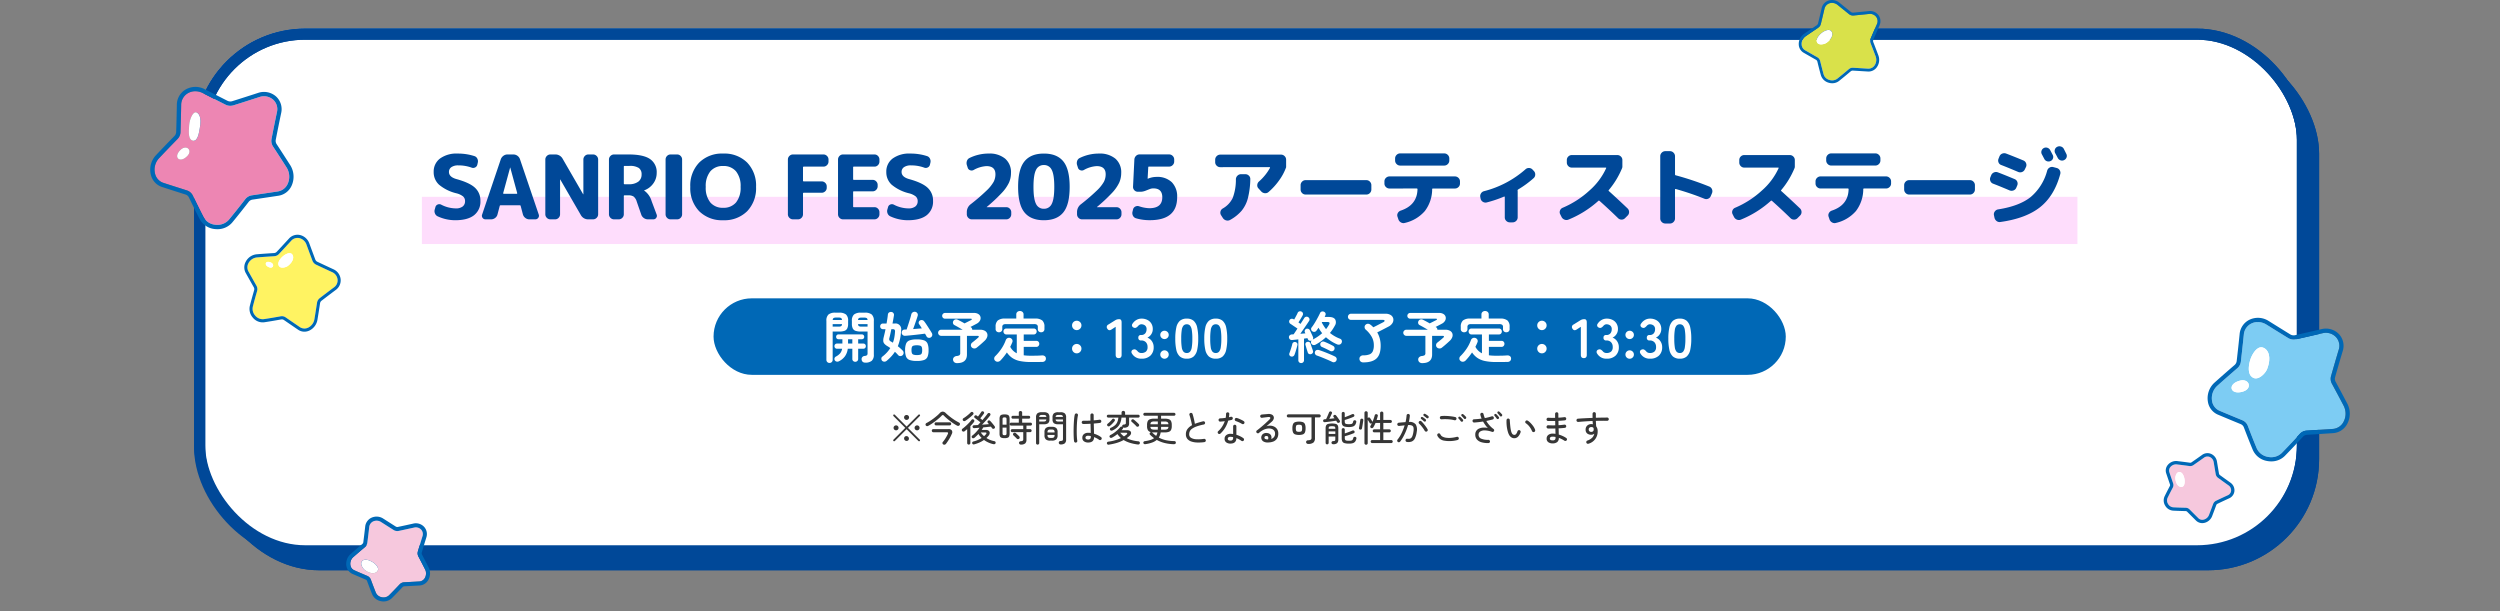 <svg xmlns="http://www.w3.org/2000/svg" xmlns:xlink="http://www.w3.org/1999/xlink" width="900" height="220" viewBox="0 0 900 220">
  <rect x="0" y="0" width="900" height="220" fill="#808080" stroke="none"/>
  <defs>
    <clipPath id="clip-path">
      <rect id="長方形_4974" data-name="長方形 4974" width="900" height="220" transform="translate(-13931 1528)" fill="none" stroke="#707070" stroke-width="1"/>
    </clipPath>
    <clipPath id="clip-path-2">
      <rect id="長方形_4967" data-name="長方形 4967" width="25.477" height="25.193" fill="none"/>
    </clipPath>
    <clipPath id="clip-path-3">
      <rect id="長方形_4969" data-name="長方形 4969" width="51.19" height="51.69" fill="none"/>
    </clipPath>
    <clipPath id="clip-path-4">
      <rect id="長方形_4970" data-name="長方形 4970" width="51.604" height="51.225" fill="none"/>
    </clipPath>
    <clipPath id="clip-path-5">
      <rect id="長方形_4971" data-name="長方形 4971" width="29.41" height="29.974" fill="none"/>
    </clipPath>
    <clipPath id="clip-path-6">
      <rect id="長方形_4972" data-name="長方形 4972" width="34.707" height="34.901" fill="none"/>
    </clipPath>
    <clipPath id="clip-path-7">
      <rect id="長方形_4973" data-name="長方形 4973" width="30.955" height="30.609" fill="none"/>
    </clipPath>
  </defs>
  <g id="stage_cornertitle06_pc" transform="translate(13931 -1528)" clip-path="url(#clip-path)">
    <g id="長方形_4963" data-name="長方形 4963" transform="translate(-13856.119 1543.294)" fill="#004898" stroke="#004898" stroke-width="3">
      <rect width="760" height="190" rx="40" stroke="none"/>
      <rect x="1.5" y="1.5" width="757" height="187" rx="38.5" fill="none"/>
    </g>
    <g id="長方形_4964" data-name="長方形 4964" transform="translate(-13861.119 1538.294)" fill="#fff" stroke="#004898" stroke-width="3">
      <rect width="760" height="190" rx="40" stroke="none"/>
      <rect x="1.5" y="1.5" width="757" height="187" rx="38.5" fill="none"/>
    </g>
    <g id="グループ_19976" data-name="グループ 19976" transform="translate(-14048.295 -3686.128)">
      <rect id="長方形_4965" data-name="長方形 4965" width="386" height="27.542" rx="13.771" transform="translate(374.175 5321.527)" fill="#0068b6"/>
      <path id="パス_22980" data-name="パス 22980" d="M-138.42,1.62a1.276,1.276,0,0,1-.91-.31,1.22,1.22,0,0,1-.37-.83,1.054,1.054,0,0,1,.24-.84,1.183,1.183,0,0,1,.8-.42,1.64,1.64,0,0,0,.93-.3,1.223,1.223,0,0,0,.17-.76V-9.56h-2.38a6.081,6.081,0,0,1-1.88-.24,1.778,1.778,0,0,1-1.05-.85,3.639,3.639,0,0,1-.33-1.71v-1.02a2.956,2.956,0,0,1,.76-2.32,3.794,3.794,0,0,1,2.5-.66h1.4a3.751,3.751,0,0,1,2.49.66,2.98,2.98,0,0,1,.75,2.32V-1.26a2.887,2.887,0,0,1-.73,2.2A3.447,3.447,0,0,1-138.42,1.62Zm-12.84.12a1.1,1.1,0,0,1-.79-.32,1.092,1.092,0,0,1-.33-.82v-14a2.95,2.95,0,0,1,.75-2.3,3.751,3.751,0,0,1,2.49-.66h1.32a3.788,3.788,0,0,1,2.51.66,2.95,2.95,0,0,1,.75,2.3v1.04a3.639,3.639,0,0,1-.33,1.71,1.777,1.777,0,0,1-1.04.85,6.063,6.063,0,0,1-1.89.24h-2.3V.6a1.092,1.092,0,0,1-.33.82A1.119,1.119,0,0,1-151.26,1.74Zm9.28-.42a1.079,1.079,0,0,1-.75-.28.973.973,0,0,1-.31-.76V-3.38h-1.64a6.055,6.055,0,0,1-.99,2.68,5.936,5.936,0,0,1-2.21,1.84,1.22,1.22,0,0,1-.84.1.968.968,0,0,1-.66-.5.909.909,0,0,1-.07-.71,1.006,1.006,0,0,1,.49-.59,5.206,5.206,0,0,0,1.53-1.17,3.439,3.439,0,0,0,.71-1.65h-1.82a.894.894,0,0,1-.69-.27.923.923,0,0,1-.25-.65.949.949,0,0,1,.25-.67.894.894,0,0,1,.69-.27h1.92V-6.8h-1.4a.814.814,0,0,1-.63-.25.868.868,0,0,1-.23-.61.9.9,0,0,1,.23-.62.8.8,0,0,1,.63-.26h8.38a.822.822,0,0,1,.65.26.9.9,0,0,1,.23.62.868.868,0,0,1-.23.61.839.839,0,0,1-.65.25h-1.3v1.56h1.84a.862.862,0,0,1,.68.27.972.972,0,0,1,.24.67.945.945,0,0,1-.24.65.862.862,0,0,1-.68.27h-1.84V.28a.973.973,0,0,1-.31.76A1.054,1.054,0,0,1-141.98,1.32Zm2.28-12.66h2.14v-.9h-3.42a.887.887,0,0,0,.31.73A1.959,1.959,0,0,0-139.7-11.34Zm-10.42,0h2.08a1.959,1.959,0,0,0,.97-.17.887.887,0,0,0,.31-.73h-3.36Zm9.14-2.38h3.42a.891.891,0,0,0-.32-.7,2,2,0,0,0-.96-.16h-.86a2.072,2.072,0,0,0-.96.16A.816.816,0,0,0-140.98-13.72Zm-9.12,0h3.32a.879.879,0,0,0-.3-.71,1.9,1.9,0,0,0-.96-.17h-.8a1.9,1.9,0,0,0-.95.17A.862.862,0,0,0-150.1-13.72Zm5.52,8.48h1.54V-6.8h-1.54ZM-130.72,1a1.221,1.221,0,0,1-.86.27,1.051,1.051,0,0,1-.76-.35,1.066,1.066,0,0,1-.25-.75.835.835,0,0,1,.33-.69,12.523,12.523,0,0,0,1.63-1.47,11.147,11.147,0,0,0,1.25-1.63,10.906,10.906,0,0,0-1.04-.7,4.164,4.164,0,0,1-1.1-.88,1.662,1.662,0,0,1-.39-.98,4.652,4.652,0,0,1,.15-1.3q.16-.66.34-1.41t.32-1.53h-.9a.965.965,0,0,1-.74-.3,1.018,1.018,0,0,1-.28-.72,1.018,1.018,0,0,1,.28-.72.965.965,0,0,1,.74-.3h1.28q.16-.94.29-1.78t.19-1.46a1.013,1.013,0,0,1,.39-.71,1.172,1.172,0,0,1,.83-.21,1,1,0,0,1,.77.41,1.049,1.049,0,0,1,.19.83q-.1.62-.23,1.37t-.29,1.55h.78A2.054,2.054,0,0,1-125.48-10a17.45,17.45,0,0,1-1.18,5.72,15.728,15.728,0,0,1,1.74,1.56,1.129,1.129,0,0,1,.34.83,1.1,1.1,0,0,1-.36.83,1.168,1.168,0,0,1-.8.33,1.033,1.033,0,0,1-.8-.35q-.26-.3-.55-.6t-.63-.6a12.409,12.409,0,0,1-1.33,1.71A17.2,17.2,0,0,1-130.72,1Zm10.9.02A7.725,7.725,0,0,1-122.4.68,2.121,2.121,0,0,1-123.68-.5a6.171,6.171,0,0,1-.36-2.36,6.171,6.171,0,0,1,.36-2.36A2.121,2.121,0,0,1-122.4-6.4a7.725,7.725,0,0,1,2.58-.34,7.725,7.725,0,0,1,2.58.34,2.121,2.121,0,0,1,1.28,1.18,6.171,6.171,0,0,1,.36,2.36,6.171,6.171,0,0,1-.36,2.36A2.121,2.121,0,0,1-117.24.68,7.725,7.725,0,0,1-119.82,1.02Zm4.98-8.46a1.084,1.084,0,0,1-.83.11,1,1,0,0,1-.67-.51,5.135,5.135,0,0,0-.24-.46q-.14-.24-.3-.5-.68.08-1.63.2t-1.97.23q-1.02.11-1.95.2t-1.57.13a1.212,1.212,0,0,1-.91-.29,1.159,1.159,0,0,1-.37-.77,1.2,1.2,0,0,1,.25-.81,1.032,1.032,0,0,1,.83-.37q.16,0,.33-.01t.37-.01q.18-.52.42-1.25t.49-1.51q.25-.78.46-1.49t.31-1.19a1.224,1.224,0,0,1,.56-.77,1.257,1.257,0,0,1,.92-.15,1.132,1.132,0,0,1,.71.51,1.051,1.051,0,0,1,.11.93q-.16.56-.45,1.4l-.6,1.74q-.31.9-.59,1.62.82-.06,1.64-.13t1.5-.11q-.26-.44-.51-.83t-.47-.69a.865.865,0,0,1-.14-.74.912.912,0,0,1,.46-.6,1.136,1.136,0,0,1,.83-.12,1.146,1.146,0,0,1,.69.46q.3.38.67.93t.76,1.16l.74,1.16q.35.55.57.95a1.185,1.185,0,0,1,.13.88A1.114,1.114,0,0,1-114.84-7.44Zm-4.98,6.34a4.052,4.052,0,0,0,1.23-.14.84.84,0,0,0,.55-.53,3.43,3.43,0,0,0,.14-1.11,3.164,3.164,0,0,0-.14-1.07.872.872,0,0,0-.55-.52,3.8,3.8,0,0,0-1.23-.15,4.068,4.068,0,0,0-1.22.14.844.844,0,0,0-.56.51,3.164,3.164,0,0,0-.14,1.07,3.35,3.35,0,0,0,.14,1.09.9.9,0,0,0,.56.55A3.589,3.589,0,0,0-119.82-1.1Zm-8.62-4.46a10.806,10.806,0,0,0,.52-1.89,16.723,16.723,0,0,0,.24-2.03.979.979,0,0,0-.15-.75,1.007,1.007,0,0,0-.71-.19H-129q-.18.92-.36,1.73t-.34,1.43a1.314,1.314,0,0,0-.02.75,1.252,1.252,0,0,0,.6.55,3.449,3.449,0,0,1,.33.19Q-128.62-5.66-128.44-5.56Zm23.08,7.36a1.469,1.469,0,0,1-.98-.32,1.259,1.259,0,0,1-.44-.86,1.1,1.1,0,0,1,.3-.91,1.553,1.553,0,0,1,.98-.47,2.356,2.356,0,0,0,1.04-.3,1,1,0,0,0,.26-.82V-8.02h-6.86a1.055,1.055,0,0,1-.77-.33,1.055,1.055,0,0,1-.33-.77,1.045,1.045,0,0,1,.33-.78,1.071,1.071,0,0,1,.77-.32h7.74q-.78-.46-1.59-.92t-1.39-.76a.946.946,0,0,1-.49-.64,1.063,1.063,0,0,1,.11-.82,1.086,1.086,0,0,1,.7-.56,1.188,1.188,0,0,1,.88.1q.46.22,1.12.57t1.34.75q.34-.18.82-.42t.91-.46l.59-.3q.32-.16.28-.34t-.38-.18h-9.26a.982.982,0,0,1-.72-.3.982.982,0,0,1-.3-.72,1.015,1.015,0,0,1,.3-.73.966.966,0,0,1,.72-.31h10.42a2.768,2.768,0,0,1,1.64.43,1.715,1.715,0,0,1,.73,1.06,1.882,1.882,0,0,1-.21,1.28,2.758,2.758,0,0,1-1.2,1.11q-.44.24-1.04.55l-1.18.61.16.1a.922.922,0,0,1,.37.4,1.187,1.187,0,0,1,.11.5h2.86a3.291,3.291,0,0,1,1.66.37,1.861,1.861,0,0,1,.86.96,1.934,1.934,0,0,1-.01,1.3,3.326,3.326,0,0,1-.93,1.37q-.36.34-.86.79t-1.02.89q-.52.44-.98.8a1.278,1.278,0,0,1-.92.26,1.228,1.228,0,0,1-.88-.44,1.119,1.119,0,0,1-.25-.89,1.2,1.2,0,0,1,.49-.81q.3-.24.72-.58t.8-.66q.38-.32.56-.48.32-.28.26-.48t-.46-.2h-3.8V-1.3Q-101.78,1.8-105.36,1.8Zm26.6-.4a18.977,18.977,0,0,1-4-.36A7.558,7.558,0,0,1-85.5-.09a7.459,7.459,0,0,1-1.9-1.95A22.553,22.553,0,0,1-89.72.86a1.481,1.481,0,0,1-.9.44,1.211,1.211,0,0,1-.96-.32,1.021,1.021,0,0,1-.39-.83,1.165,1.165,0,0,1,.35-.83,17.2,17.2,0,0,0,2.27-2.74A14.358,14.358,0,0,0-87.8-6.48a1.29,1.29,0,0,1,.68-.74,1.258,1.258,0,0,1,.96-.02,1.238,1.238,0,0,1,.7.63,1.13,1.13,0,0,1,0,.93q-.16.38-.34.79t-.4.81a5.336,5.336,0,0,0,2.36,2.34V-8.52h-3.74a.989.989,0,0,1-.77-.32,1.094,1.094,0,0,1-.29-.76,1.058,1.058,0,0,1,.29-.75,1,1,0,0,1,.77-.31h9.84a1,1,0,0,1,.77.31,1.058,1.058,0,0,1,.29.75,1.094,1.094,0,0,1-.29.76.989.989,0,0,1-.77.32h-3.6v2.3h4.52a1.029,1.029,0,0,1,.79.31,1.084,1.084,0,0,1,.29.77,1.13,1.13,0,0,1-.29.77,1,1,0,0,1-.79.33h-4.52v3.02q.58.08,1.22.12t1.36.04q.98,0,1.99-.02t1.99-.1a1.523,1.523,0,0,1,1,.25,1.007,1.007,0,0,1,.42.89,1.106,1.106,0,0,1-.38.91,1.5,1.5,0,0,1-.98.31q-.6,0-1.35.01t-1.46.01ZM-90.26-9.3a1.237,1.237,0,0,1-.85-.31,1.077,1.077,0,0,1-.35-.85v-.8a2.924,2.924,0,0,1,.78-2.29,4.018,4.018,0,0,1,2.66-.69h4v-1.48a1.142,1.142,0,0,1,.38-.91,1.355,1.355,0,0,1,.92-.33,1.383,1.383,0,0,1,.94.33,1.142,1.142,0,0,1,.38.91v1.48h4.1a3.975,3.975,0,0,1,2.65.69,2.946,2.946,0,0,1,.77,2.29v.8a1.093,1.093,0,0,1-.34.85,1.2,1.2,0,0,1-.84.31,1.288,1.288,0,0,1-.85-.29,1.017,1.017,0,0,1-.35-.83v-.76a1.012,1.012,0,0,0-.29-.82,1.7,1.7,0,0,0-1.05-.24H-87.74a1.655,1.655,0,0,0-1.03.24,1.012,1.012,0,0,0-.29.82v.76a1.017,1.017,0,0,1-.35.83A1.288,1.288,0,0,1-90.26-9.3Zm28,7.58a1.6,1.6,0,0,1-1.19-.5,1.653,1.653,0,0,1-.49-1.2,1.62,1.62,0,0,1,.49-1.19,1.62,1.62,0,0,1,1.19-.49,1.653,1.653,0,0,1,1.2.49,1.6,1.6,0,0,1,.5,1.19,1.637,1.637,0,0,1-.5,1.2A1.637,1.637,0,0,1-62.26-1.72Zm0-8.36a1.6,1.6,0,0,1-1.19-.5,1.653,1.653,0,0,1-.49-1.2,1.62,1.62,0,0,1,.49-1.19,1.62,1.62,0,0,1,1.19-.49,1.653,1.653,0,0,1,1.2.49,1.6,1.6,0,0,1,.5,1.19,1.637,1.637,0,0,1-.5,1.2A1.637,1.637,0,0,1-62.26-10.08ZM-47.16,0q-1.08,0-1.08-1.18v-10.1l-1.44.94q-1,.68-1.56-.24a.994.994,0,0,1,.42-1.54l2.4-1.5a2.654,2.654,0,0,1,.7-.31,3.059,3.059,0,0,1,.78-.09q.84,0,.84,1.18V-1.18Q-46.1,0-47.16,0Zm8.22.2a3.77,3.77,0,0,1-3.42-1.82,1.011,1.011,0,0,1-.16-.92.908.908,0,0,1,.62-.54,1.079,1.079,0,0,1,.82,0,2.667,2.667,0,0,1,.7.56,1.7,1.7,0,0,0,.57.49,1.715,1.715,0,0,0,.83.19,2.451,2.451,0,0,0,1.62-.5,2.076,2.076,0,0,0,.6-1.68,2.385,2.385,0,0,0-.6-1.7,2.243,2.243,0,0,0-1.72-.64.875.875,0,0,1-1-.98.875.875,0,0,1,1-.98,1.8,1.8,0,0,0,1.48-.59,2.223,2.223,0,0,0,.48-1.45,1.62,1.62,0,0,0-.57-1.41,2.155,2.155,0,0,0-1.29-.41,1.281,1.281,0,0,0-.71.2,2.15,2.15,0,0,0-.53.48,2.588,2.588,0,0,1-.71.56.969.969,0,0,1-.81-.04.959.959,0,0,1-.6-.59.947.947,0,0,1,.22-.89,3.993,3.993,0,0,1,1.41-1.31,3.658,3.658,0,0,1,1.77-.45,4.581,4.581,0,0,1,2.13.47,3.5,3.5,0,0,1,1.42,1.31,3.741,3.741,0,0,1,.51,1.98,3.31,3.31,0,0,1-.55,1.87,3.27,3.27,0,0,1-1.39,1.21,3.41,3.41,0,0,1,1.63,1.3,3.7,3.7,0,0,1,.63,2.14A4.022,4.022,0,0,1-35.71-.92,4.436,4.436,0,0,1-38.94.2Zm8.28.02a1.478,1.478,0,0,1-1.07-.44,1.429,1.429,0,0,1-.45-1.06,1.452,1.452,0,0,1,.45-1.08,1.478,1.478,0,0,1,1.07-.44,1.478,1.478,0,0,1,1.07.44,1.452,1.452,0,0,1,.45,1.08,1.429,1.429,0,0,1-.45,1.06A1.478,1.478,0,0,1-30.66.22Zm0-7.08a1.478,1.478,0,0,1-1.07-.44,1.429,1.429,0,0,1-.45-1.06,1.42,1.42,0,0,1,.45-1.07,1.5,1.5,0,0,1,1.07-.43,1.5,1.5,0,0,1,1.07.43,1.42,1.42,0,0,1,.45,1.07,1.429,1.429,0,0,1-.45,1.06A1.478,1.478,0,0,1-30.66-6.86ZM-22.64.2a3.633,3.633,0,0,1-2.5-.8A4.45,4.45,0,0,1-26.41-3a18.142,18.142,0,0,1-.37-4,18.281,18.281,0,0,1,.37-4.01,4.458,4.458,0,0,1,1.27-2.41,3.633,3.633,0,0,1,2.5-.8,3.594,3.594,0,0,1,2.49.8,4.5,4.5,0,0,1,1.26,2.41A18.281,18.281,0,0,1-18.52-7a18.142,18.142,0,0,1-.37,4A4.487,4.487,0,0,1-20.15-.6,3.594,3.594,0,0,1-22.64.2Zm0-2.04a1.507,1.507,0,0,0,1.17-.47,3.211,3.211,0,0,0,.63-1.59,18.608,18.608,0,0,0,.2-3.1,18.767,18.767,0,0,0-.2-3.12,3.211,3.211,0,0,0-.63-1.59,1.507,1.507,0,0,0-1.17-.47,1.539,1.539,0,0,0-1.18.47,3.092,3.092,0,0,0-.63,1.59A19.738,19.738,0,0,0-24.64-7a19.571,19.571,0,0,0,.19,3.1,3.092,3.092,0,0,0,.63,1.59A1.539,1.539,0,0,0-22.64-1.84ZM-12.2.2a3.633,3.633,0,0,1-2.5-.8A4.45,4.45,0,0,1-15.97-3a18.142,18.142,0,0,1-.37-4,18.281,18.281,0,0,1,.37-4.01,4.458,4.458,0,0,1,1.27-2.41,3.633,3.633,0,0,1,2.5-.8,3.594,3.594,0,0,1,2.49.8,4.5,4.5,0,0,1,1.26,2.41A18.281,18.281,0,0,1-8.08-7a18.142,18.142,0,0,1-.37,4A4.487,4.487,0,0,1-9.71-.6,3.594,3.594,0,0,1-12.2.2Zm0-2.04a1.507,1.507,0,0,0,1.17-.47A3.211,3.211,0,0,0-10.4-3.9,18.608,18.608,0,0,0-10.2-7a18.766,18.766,0,0,0-.2-3.12,3.211,3.211,0,0,0-.63-1.59,1.507,1.507,0,0,0-1.17-.47,1.539,1.539,0,0,0-1.18.47,3.092,3.092,0,0,0-.63,1.59A19.738,19.738,0,0,0-14.2-7a19.571,19.571,0,0,0,.19,3.1,3.092,3.092,0,0,0,.63,1.59A1.539,1.539,0,0,0-12.2-1.84ZM18.54,1.78a1.009,1.009,0,0,1-.73-.28,1.007,1.007,0,0,1-.29-.76v-7.5q-.62.08-1.2.14t-1,.1a1.077,1.077,0,0,1-.82-.22,1.1,1.1,0,0,1-.36-.72.885.885,0,0,1,.26-.73,1.275,1.275,0,0,1,.86-.35l.56-.02q.18-.26.56-.83t.82-1.25q-.36-.26-.86-.59t-.95-.64q-.45-.31-.71-.47a1,1,0,0,1-.44-.61.952.952,0,0,1,.14-.77.894.894,0,0,1,.65-.43,1.122,1.122,0,0,1,.79.15l.1.05a.381.381,0,0,1,.1.07q.2-.36.45-.82t.48-.9a7.193,7.193,0,0,0,.33-.7.9.9,0,0,1,.59-.52,1.077,1.077,0,0,1,.81.08.934.934,0,0,1,.49.58.989.989,0,0,1-.09.76q-.14.28-.41.74t-.57.95q-.3.49-.54.87.22.14.4.27t.34.25q.5-.76.87-1.34t.45-.72a1.045,1.045,0,0,1,.62-.5.952.952,0,0,1,.78.1,1.023,1.023,0,0,1,.49.6.886.886,0,0,1-.11.78q-.1.16-.44.67t-.81,1.2q-.47.69-.98,1.42t-.93,1.35l.94-.08q.46-.04.88-.06l-.2-.44a.878.878,0,0,1,.02-.71.922.922,0,0,1,.5-.49,1.013,1.013,0,0,1,.74,0,1,1,0,0,1,.54.48q.14.26.35.73t.43.94q.22.47.34.77a.908.908,0,0,1-.1.96l.02-.02a15.7,15.7,0,0,0,3.4-2.3,11.109,11.109,0,0,1-1.3-1.96q-.2.28-.39.55t-.37.51a.99.99,0,0,1-.69.42,1.137,1.137,0,0,1-.83-.22.989.989,0,0,1-.39-.65.875.875,0,0,1,.19-.73q.36-.46.79-1.12t.85-1.4q.42-.74.78-1.43t.6-1.21a.9.9,0,0,1,.6-.54,1.1,1.1,0,0,1,.8.06,1.021,1.021,0,0,1,.55.53.9.9,0,0,1-.03.75q-.06.14-.12.29t-.14.31h1.42q1.84,0,2.38.92a2.2,2.2,0,0,1-.14,2.22q-.38.7-.82,1.36a14.726,14.726,0,0,1-.94,1.26,12.893,12.893,0,0,0,3.64,2.08.959.959,0,0,1,.6.59,1.054,1.054,0,0,1-.02.83,1.077,1.077,0,0,1-.68.66A1.432,1.432,0,0,1,31.38-5a14.526,14.526,0,0,1-3.92-2.52,18.278,18.278,0,0,1-3.72,2.66,1.223,1.223,0,0,1-.88.14,1.013,1.013,0,0,1-.68-.54,1.039,1.039,0,0,1-.1-.59,1.007,1.007,0,0,1,.22-.51l-.06.02a.871.871,0,0,1-.78.03.943.943,0,0,1-.52-.53,1.046,1.046,0,0,0-.06-.17q-.04-.09-.08-.17-.26.02-.58.07t-.66.09V.74a.989.989,0,0,1-.3.76A1.018,1.018,0,0,1,18.54,1.78Zm11.22-.4q-.72-.36-1.72-.79T26.02-.25Q25-.66,24.22-.92a1.119,1.119,0,0,1-.64-.53.993.993,0,0,1-.06-.85.9.9,0,0,1,.58-.6,1.517,1.517,0,0,1,.94.02q.74.24,1.76.63t2.06.83q1.04.44,1.8.82a1.2,1.2,0,0,1,.6.59,1.059,1.059,0,0,1-.02.83,1.022,1.022,0,0,1-.62.6A1.073,1.073,0,0,1,29.76,1.38ZM29-2.58q-.36-.2-.92-.48T26.96-3.6q-.56-.26-.94-.42a.9.9,0,0,1-.54-.56,1.066,1.066,0,0,1,0-.76,1.042,1.042,0,0,1,.57-.56,1.065,1.065,0,0,1,.81,0q.4.14,1.02.42t1.22.58q.6.3.94.5a.934.934,0,0,1,.49.58,1.044,1.044,0,0,1-.07.76.993.993,0,0,1-.64.55A1.056,1.056,0,0,1,29-2.58ZM14.88-.6a.814.814,0,0,1-.55-.45.81.81,0,0,1-.03-.69q.16-.42.36-1.02t.39-1.22q.19-.62.29-1.08a.944.944,0,0,1,.43-.62.883.883,0,0,1,.71-.1.923.923,0,0,1,.59.38.893.893,0,0,1,.11.74q-.1.46-.28,1.09t-.38,1.26q-.2.63-.38,1.09a1.025,1.025,0,0,1-.5.57A.915.915,0,0,1,14.88-.6Zm7.3-.86a1.046,1.046,0,0,1-.78-.02.842.842,0,0,1-.48-.54q-.1-.32-.26-.82t-.31-1.01L20.1-4.7a.907.907,0,0,1,.07-.74.831.831,0,0,1,.57-.4,1.033,1.033,0,0,1,.71.05.826.826,0,0,1,.45.55q.1.3.26.79t.33.97q.17.48.27.78a.868.868,0,0,1-.01.74A1.036,1.036,0,0,1,22.18-1.46Zm5.32-8.98a14.1,14.1,0,0,0,1.1-1.64q.24-.48.11-.7T28-13H26.06l-.1.18q.34.64.72,1.24A11.784,11.784,0,0,0,27.5-10.44ZM40.88,1.54a1.41,1.41,0,0,1-.94-.32,1.274,1.274,0,0,1-.42-.94,1.1,1.1,0,0,1,.39-.94A1.392,1.392,0,0,1,40.82-1a6.292,6.292,0,0,0,2.3-.34,2.185,2.185,0,0,0,1.21-1.14,5.223,5.223,0,0,0,.37-2.16,6.059,6.059,0,0,0-.82-3.12,9.844,9.844,0,0,0-2.1-2.5,1.179,1.179,0,0,1-.4-.87,1.054,1.054,0,0,1,.32-.85,1.249,1.249,0,0,1,.9-.39,1.487,1.487,0,0,1,.92.37,4.689,4.689,0,0,1,.52.43q.24.23.48.47.44-.22.99-.5t1.09-.56q.54-.28.98-.5t.64-.34q.38-.22.34-.49t-.52-.27H36.5a1.1,1.1,0,0,1-.79-.32,1.045,1.045,0,0,1-.33-.78,1.068,1.068,0,0,1,.33-.8,1.1,1.1,0,0,1,.79-.32H48.88a3.346,3.346,0,0,1,1.94.5,2.016,2.016,0,0,1,.88,1.26,2.213,2.213,0,0,1-.26,1.54,3.416,3.416,0,0,1-1.48,1.34q-.94.5-2.03,1.06T45.92-9.26a8.847,8.847,0,0,1,.91,2.19,9.97,9.97,0,0,1,.33,2.63q0,3.16-1.5,4.57T40.88,1.54ZM62.1,1.8a1.469,1.469,0,0,1-.98-.32,1.259,1.259,0,0,1-.44-.86,1.1,1.1,0,0,1,.3-.91,1.553,1.553,0,0,1,.98-.47A2.356,2.356,0,0,0,63-1.06a1,1,0,0,0,.26-.82V-8.02H56.4a1.055,1.055,0,0,1-.77-.33,1.055,1.055,0,0,1-.33-.77,1.045,1.045,0,0,1,.33-.78,1.071,1.071,0,0,1,.77-.32h7.74q-.78-.46-1.59-.92t-1.39-.76a.946.946,0,0,1-.49-.64,1.063,1.063,0,0,1,.11-.82,1.086,1.086,0,0,1,.7-.56,1.188,1.188,0,0,1,.88.1q.46.22,1.12.57t1.34.75q.34-.18.82-.42t.91-.46l.59-.3q.32-.16.28-.34t-.38-.18H57.78a.982.982,0,0,1-.72-.3.982.982,0,0,1-.3-.72,1.015,1.015,0,0,1,.3-.73.966.966,0,0,1,.72-.31H68.2a2.768,2.768,0,0,1,1.64.43,1.715,1.715,0,0,1,.73,1.06,1.882,1.882,0,0,1-.21,1.28,2.758,2.758,0,0,1-1.2,1.11q-.44.24-1.04.55l-1.18.61.16.1a.922.922,0,0,1,.37.4,1.187,1.187,0,0,1,.11.5h2.86a3.291,3.291,0,0,1,1.66.37,1.861,1.861,0,0,1,.86.96,1.934,1.934,0,0,1-.01,1.3,3.326,3.326,0,0,1-.93,1.37q-.36.34-.86.79t-1.02.89q-.52.44-.98.8a1.278,1.278,0,0,1-.92.26,1.228,1.228,0,0,1-.88-.44,1.119,1.119,0,0,1-.25-.89,1.2,1.2,0,0,1,.49-.81q.3-.24.72-.58t.8-.66q.38-.32.56-.48.32-.28.26-.48t-.46-.2h-3.8V-1.3Q65.68,1.8,62.1,1.8Zm26.6-.4a18.977,18.977,0,0,1-4-.36A7.558,7.558,0,0,1,81.96-.09a7.459,7.459,0,0,1-1.9-1.95A22.553,22.553,0,0,1,77.74.86a1.481,1.481,0,0,1-.9.44,1.211,1.211,0,0,1-.96-.32,1.021,1.021,0,0,1-.39-.83,1.165,1.165,0,0,1,.35-.83,17.2,17.2,0,0,0,2.27-2.74,14.358,14.358,0,0,0,1.55-3.06,1.29,1.29,0,0,1,.68-.74,1.258,1.258,0,0,1,.96-.02,1.238,1.238,0,0,1,.7.63,1.13,1.13,0,0,1,0,.93q-.16.38-.34.79t-.4.81a5.336,5.336,0,0,0,2.36,2.34V-8.52H79.88a.989.989,0,0,1-.77-.32,1.094,1.094,0,0,1-.29-.76,1.058,1.058,0,0,1,.29-.75,1,1,0,0,1,.77-.31h9.84a1,1,0,0,1,.77.31,1.058,1.058,0,0,1,.29.75,1.094,1.094,0,0,1-.29.76.989.989,0,0,1-.77.32h-3.6v2.3h4.52a1.029,1.029,0,0,1,.79.31,1.084,1.084,0,0,1,.29.77,1.13,1.13,0,0,1-.29.77,1,1,0,0,1-.79.33H86.12v3.02q.58.08,1.22.12t1.36.04q.98,0,1.99-.02t1.99-.1a1.523,1.523,0,0,1,1,.25,1.007,1.007,0,0,1,.42.89,1.106,1.106,0,0,1-.38.91,1.5,1.5,0,0,1-.98.31q-.6,0-1.35.01t-1.46.01ZM77.2-9.3a1.237,1.237,0,0,1-.85-.31,1.077,1.077,0,0,1-.35-.85v-.8a2.924,2.924,0,0,1,.78-2.29,4.018,4.018,0,0,1,2.66-.69h4v-1.48a1.142,1.142,0,0,1,.38-.91,1.355,1.355,0,0,1,.92-.33,1.383,1.383,0,0,1,.94.33,1.142,1.142,0,0,1,.38.91v1.48h4.1a3.975,3.975,0,0,1,2.65.69,2.946,2.946,0,0,1,.77,2.29v.8a1.093,1.093,0,0,1-.34.85,1.2,1.2,0,0,1-.84.31,1.288,1.288,0,0,1-.85-.29,1.017,1.017,0,0,1-.35-.83v-.76a1.012,1.012,0,0,0-.29-.82,1.7,1.7,0,0,0-1.05-.24H79.72a1.655,1.655,0,0,0-1.03.24,1.012,1.012,0,0,0-.29.82v.76a1.017,1.017,0,0,1-.35.83A1.288,1.288,0,0,1,77.2-9.3Zm28,7.58a1.6,1.6,0,0,1-1.19-.5,1.653,1.653,0,0,1-.49-1.2,1.62,1.62,0,0,1,.49-1.19,1.62,1.62,0,0,1,1.19-.49,1.653,1.653,0,0,1,1.2.49,1.6,1.6,0,0,1,.5,1.19,1.637,1.637,0,0,1-.5,1.2A1.637,1.637,0,0,1,105.2-1.72Zm0-8.36a1.6,1.6,0,0,1-1.19-.5,1.653,1.653,0,0,1-.49-1.2,1.62,1.62,0,0,1,.49-1.19,1.62,1.62,0,0,1,1.19-.49,1.653,1.653,0,0,1,1.2.49,1.6,1.6,0,0,1,.5,1.19,1.637,1.637,0,0,1-.5,1.2A1.637,1.637,0,0,1,105.2-10.08ZM120.3,0q-1.08,0-1.08-1.18v-10.1l-1.44.94q-1,.68-1.56-.24a.994.994,0,0,1,.42-1.54l2.4-1.5a2.654,2.654,0,0,1,.7-.31,3.059,3.059,0,0,1,.78-.09q.84,0,.84,1.18V-1.18Q121.36,0,120.3,0Zm8.22.2a3.77,3.77,0,0,1-3.42-1.82,1.011,1.011,0,0,1-.16-.92.908.908,0,0,1,.62-.54,1.079,1.079,0,0,1,.82,0,2.667,2.667,0,0,1,.7.56,1.7,1.7,0,0,0,.57.49,1.715,1.715,0,0,0,.83.19,2.451,2.451,0,0,0,1.62-.5,2.076,2.076,0,0,0,.6-1.68,2.385,2.385,0,0,0-.6-1.7,2.243,2.243,0,0,0-1.72-.64.875.875,0,0,1-1-.98.875.875,0,0,1,1-.98,1.8,1.8,0,0,0,1.48-.59,2.223,2.223,0,0,0,.48-1.45,1.62,1.62,0,0,0-.57-1.41,2.155,2.155,0,0,0-1.29-.41,1.281,1.281,0,0,0-.71.2,2.15,2.15,0,0,0-.53.48,2.588,2.588,0,0,1-.71.56.969.969,0,0,1-.81-.04.959.959,0,0,1-.6-.59.947.947,0,0,1,.22-.89,3.993,3.993,0,0,1,1.41-1.31,3.658,3.658,0,0,1,1.77-.45,4.581,4.581,0,0,1,2.13.47,3.5,3.5,0,0,1,1.42,1.31,3.741,3.741,0,0,1,.51,1.98,3.31,3.31,0,0,1-.55,1.87,3.27,3.27,0,0,1-1.39,1.21,3.41,3.41,0,0,1,1.63,1.3,3.7,3.7,0,0,1,.63,2.14,4.022,4.022,0,0,1-1.15,3.02A4.436,4.436,0,0,1,128.52.2Zm8.28.02a1.478,1.478,0,0,1-1.07-.44,1.429,1.429,0,0,1-.45-1.06,1.452,1.452,0,0,1,.45-1.08,1.478,1.478,0,0,1,1.07-.44,1.478,1.478,0,0,1,1.07.44,1.452,1.452,0,0,1,.45,1.08,1.429,1.429,0,0,1-.45,1.06A1.478,1.478,0,0,1,136.8.22Zm0-7.08a1.478,1.478,0,0,1-1.07-.44,1.429,1.429,0,0,1-.45-1.06,1.42,1.42,0,0,1,.45-1.07,1.5,1.5,0,0,1,1.07-.43,1.5,1.5,0,0,1,1.07.43,1.42,1.42,0,0,1,.45,1.07,1.429,1.429,0,0,1-.45,1.06A1.478,1.478,0,0,1,136.8-6.86ZM144.12.2a3.77,3.77,0,0,1-3.42-1.82,1.011,1.011,0,0,1-.16-.92.908.908,0,0,1,.62-.54,1.079,1.079,0,0,1,.82,0,2.667,2.667,0,0,1,.7.56,1.7,1.7,0,0,0,.57.49,1.715,1.715,0,0,0,.83.19,2.451,2.451,0,0,0,1.62-.5,2.076,2.076,0,0,0,.6-1.68,2.385,2.385,0,0,0-.6-1.7,2.243,2.243,0,0,0-1.72-.64.875.875,0,0,1-1-.98.875.875,0,0,1,1-.98,1.8,1.8,0,0,0,1.48-.59,2.223,2.223,0,0,0,.48-1.45,1.62,1.62,0,0,0-.57-1.41,2.155,2.155,0,0,0-1.29-.41,1.281,1.281,0,0,0-.71.2,2.15,2.15,0,0,0-.53.48,2.589,2.589,0,0,1-.71.56.969.969,0,0,1-.81-.04.959.959,0,0,1-.6-.59.947.947,0,0,1,.22-.89,3.993,3.993,0,0,1,1.41-1.31,3.658,3.658,0,0,1,1.77-.45,4.581,4.581,0,0,1,2.13.47,3.5,3.5,0,0,1,1.42,1.31,3.741,3.741,0,0,1,.51,1.98,3.31,3.31,0,0,1-.55,1.87,3.27,3.27,0,0,1-1.39,1.21,3.41,3.41,0,0,1,1.63,1.3,3.7,3.7,0,0,1,.63,2.14,4.022,4.022,0,0,1-1.15,3.02A4.436,4.436,0,0,1,144.12.2Zm10.74,0a3.633,3.633,0,0,1-2.5-.8A4.45,4.45,0,0,1,151.09-3a18.141,18.141,0,0,1-.37-4,18.281,18.281,0,0,1,.37-4.01,4.458,4.458,0,0,1,1.27-2.41,3.633,3.633,0,0,1,2.5-.8,3.594,3.594,0,0,1,2.49.8,4.5,4.5,0,0,1,1.26,2.41A18.281,18.281,0,0,1,158.98-7a18.141,18.141,0,0,1-.37,4,4.487,4.487,0,0,1-1.26,2.4A3.594,3.594,0,0,1,154.86.2Zm0-2.04a1.507,1.507,0,0,0,1.17-.47,3.211,3.211,0,0,0,.63-1.59,18.608,18.608,0,0,0,.2-3.1,18.767,18.767,0,0,0-.2-3.12,3.211,3.211,0,0,0-.63-1.59,1.507,1.507,0,0,0-1.17-.47,1.539,1.539,0,0,0-1.18.47,3.092,3.092,0,0,0-.63,1.59A19.738,19.738,0,0,0,152.86-7a19.571,19.571,0,0,0,.19,3.1,3.092,3.092,0,0,0,.63,1.59A1.539,1.539,0,0,0,154.86-1.84Z" transform="translate(567.176 5343.052)" fill="#fff"/>
    </g>
    <rect id="長方形_4966" data-name="長方形 4966" width="596" height="17" transform="translate(-13779.119 1598.854)" fill="#feddfc"/>
    <path id="パス_22979" data-name="パス 22979" d="M-285.568-9.376a15.265,15.265,0,0,1-6.288-3.12,6.087,6.087,0,0,1-1.9-4.56,5.832,5.832,0,0,1,2.272-4.832,10.109,10.109,0,0,1,6.4-1.792,19.121,19.121,0,0,1,5.952.9,1.741,1.741,0,0,1,1.088.928,2.07,2.07,0,0,1,.16,1.472l-.16.7a1.446,1.446,0,0,1-.784.992,1.529,1.529,0,0,1-1.3.064,13.624,13.624,0,0,0-4.736-.8,4.209,4.209,0,0,0-2.528.64,2.039,2.039,0,0,0-.864,1.728q0,1.792,2.688,2.56,4.768,1.312,6.7,3.136a6.173,6.173,0,0,1,1.936,4.7,6.173,6.173,0,0,1-2.3,5.184Q-281.536.32-286.048.32a15.06,15.06,0,0,1-6.208-1.376,1.9,1.9,0,0,1-1.04-1.072,2.134,2.134,0,0,1-.048-1.52l.224-.8a1.341,1.341,0,0,1,.832-.9,1.426,1.426,0,0,1,1.248.064,11.633,11.633,0,0,0,5.216,1.344,3.919,3.919,0,0,0,2.512-.688,2.352,2.352,0,0,0,.848-1.936,2.168,2.168,0,0,0-.688-1.664A6.261,6.261,0,0,0-285.568-9.376Zm19.328-9.248-2.5,9.184a.275.275,0,0,0,.064.176.2.2,0,0,0,.16.08h4.608a.245.245,0,0,0,.176-.08.162.162,0,0,0,.048-.176l-2.5-9.184a.028.028,0,0,0-.032-.032A.028.028,0,0,0-266.24-18.624ZM-275.1,0a1.223,1.223,0,0,1-1.056-.544,1.237,1.237,0,0,1-.16-1.184l6.72-19.9a2.679,2.679,0,0,1,.944-1.248,2.408,2.408,0,0,1,1.456-.48h2.112a2.456,2.456,0,0,1,1.488.48,2.485,2.485,0,0,1,.912,1.248l6.752,19.9a1.214,1.214,0,0,1-.176,1.184A1.264,1.264,0,0,1-257.184,0h-2.144a2.313,2.313,0,0,1-1.424-.5,2.389,2.389,0,0,1-.88-1.264l-.8-3.04q-.032-.256-.352-.256h-6.848a.322.322,0,0,0-.352.256l-.8,3.04A2.225,2.225,0,0,1-271.632-.5a2.357,2.357,0,0,1-1.456.5Zm23.36,0a1.752,1.752,0,0,1-1.28-.544,1.752,1.752,0,0,1-.544-1.28V-21.536a1.752,1.752,0,0,1,.544-1.28,1.752,1.752,0,0,1,1.28-.544h1.7a2.977,2.977,0,0,1,2.72,1.568l7.36,12.736q0,.032.064.032a.028.028,0,0,0,.032-.032v-12.48a1.778,1.778,0,0,1,.528-1.28,1.7,1.7,0,0,1,1.264-.544h1.7a1.751,1.751,0,0,1,1.28.544,1.752,1.752,0,0,1,.544,1.28V-1.824a1.752,1.752,0,0,1-.544,1.28,1.752,1.752,0,0,1-1.28.544h-1.7a2.977,2.977,0,0,1-2.72-1.568L-248.16-14.3q0-.032-.064-.032a.028.028,0,0,0-.032.032v12.48a1.778,1.778,0,0,1-.528,1.28A1.7,1.7,0,0,1-250.048,0Zm26.432-18.944v6.016q0,.288.256.288h1.536a5.455,5.455,0,0,0,3.424-.928,3.107,3.107,0,0,0,1.184-2.592A2.7,2.7,0,0,0-219.92-18.5a5.881,5.881,0,0,0-3.376-.736h-1.76Q-225.312-19.232-225.312-18.944ZM-228.832,0a1.752,1.752,0,0,1-1.28-.544,1.752,1.752,0,0,1-.544-1.28V-21.536a1.752,1.752,0,0,1,.544-1.28,1.752,1.752,0,0,1,1.28-.544h5.216q5.344,0,7.744,1.648a5.663,5.663,0,0,1,2.4,5.008,6.337,6.337,0,0,1-1.248,3.824,6.859,6.859,0,0,1-3.264,2.448.028.028,0,0,0-.032.032.057.057,0,0,0,.064.064A7,7,0,0,1-215.3-6.56l1.824,4.864a1.183,1.183,0,0,1-.16,1.152A1.194,1.194,0,0,1-214.656,0h-1.952a2.526,2.526,0,0,1-1.5-.48,2.455,2.455,0,0,1-.928-1.248l-1.6-4.608a3.707,3.707,0,0,0-1.088-1.824,3.313,3.313,0,0,0-1.984-.48h-1.344q-.256,0-.256.288v6.528a1.752,1.752,0,0,1-.544,1.28,1.751,1.751,0,0,1-1.28.544Zm20.352,0a1.7,1.7,0,0,1-1.264-.544,1.778,1.778,0,0,1-.528-1.28V-21.536a1.778,1.778,0,0,1,.528-1.28,1.7,1.7,0,0,1,1.264-.544h2.368a1.7,1.7,0,0,1,1.264.544,1.778,1.778,0,0,1,.528,1.28V-1.824a1.778,1.778,0,0,1-.528,1.28A1.7,1.7,0,0,1-206.112,0Zm23.568-17.28a5.765,5.765,0,0,0-4.624-1.92,5.765,5.765,0,0,0-4.624,1.92,8.375,8.375,0,0,0-1.648,5.6,8.375,8.375,0,0,0,1.648,5.6,5.765,5.765,0,0,0,4.624,1.92,5.765,5.765,0,0,0,4.624-1.92,8.375,8.375,0,0,0,1.648-5.6A8.375,8.375,0,0,0-184.912-17.28Zm4,14.368A11.622,11.622,0,0,1-189.536.32a11.622,11.622,0,0,1-8.624-3.232,11.881,11.881,0,0,1-3.216-8.768,11.881,11.881,0,0,1,3.216-8.768,11.622,11.622,0,0,1,8.624-3.232,11.622,11.622,0,0,1,8.624,3.232A11.881,11.881,0,0,1-177.7-11.68,11.881,11.881,0,0,1-180.912-2.912ZM-164.416,0a1.752,1.752,0,0,1-1.28-.544,1.752,1.752,0,0,1-.544-1.28V-21.536a1.752,1.752,0,0,1,.544-1.28,1.752,1.752,0,0,1,1.28-.544h10.976a1.752,1.752,0,0,1,1.28.544,1.752,1.752,0,0,1,.544,1.28v.736a1.752,1.752,0,0,1-.544,1.28,1.752,1.752,0,0,1-1.28.544h-7.072q-.288,0-.288.256v4.768a.255.255,0,0,0,.288.288h6.432a1.778,1.778,0,0,1,1.28.528,1.7,1.7,0,0,1,.544,1.264v.512A1.7,1.7,0,0,1-152.8-10.1a1.778,1.778,0,0,1-1.28.528h-6.432a.255.255,0,0,0-.288.288v7.456a1.778,1.778,0,0,1-.528,1.28A1.7,1.7,0,0,1-162.592,0ZM-146.4,0a1.7,1.7,0,0,1-1.264-.544,1.778,1.778,0,0,1-.528-1.28V-21.536a1.778,1.778,0,0,1,.528-1.28,1.7,1.7,0,0,1,1.264-.544h11.328a1.7,1.7,0,0,1,1.264.544,1.778,1.778,0,0,1,.528,1.28v.736a1.778,1.778,0,0,1-.528,1.28,1.7,1.7,0,0,1-1.264.544H-142.5a.226.226,0,0,0-.256.256V-14.5q0,.288.256.288h6.784a1.7,1.7,0,0,1,1.264.544,1.778,1.778,0,0,1,.528,1.28v.48a1.778,1.778,0,0,1-.528,1.28,1.7,1.7,0,0,1-1.264.544H-142.5a.226.226,0,0,0-.256.256V-4.64a.226.226,0,0,0,.256.256h7.424a1.7,1.7,0,0,1,1.264.544,1.778,1.778,0,0,1,.528,1.28v.736a1.778,1.778,0,0,1-.528,1.28A1.7,1.7,0,0,1-135.072,0Zm23.776-9.376a15.265,15.265,0,0,1-6.288-3.12,6.087,6.087,0,0,1-1.9-4.56,5.832,5.832,0,0,1,2.272-4.832,10.109,10.109,0,0,1,6.4-1.792,19.12,19.12,0,0,1,5.952.9,1.741,1.741,0,0,1,1.088.928,2.07,2.07,0,0,1,.16,1.472l-.16.7a1.446,1.446,0,0,1-.784.992,1.529,1.529,0,0,1-1.3.064,13.624,13.624,0,0,0-4.736-.8,4.209,4.209,0,0,0-2.528.64,2.039,2.039,0,0,0-.864,1.728q0,1.792,2.688,2.56,4.768,1.312,6.7,3.136a6.173,6.173,0,0,1,1.936,4.7,6.173,6.173,0,0,1-2.3,5.184Q-118.592.32-123.1.32a15.06,15.06,0,0,1-6.208-1.376,1.9,1.9,0,0,1-1.04-1.072,2.134,2.134,0,0,1-.048-1.52l.224-.8a1.341,1.341,0,0,1,.832-.9,1.426,1.426,0,0,1,1.248.064,11.633,11.633,0,0,0,5.216,1.344,3.919,3.919,0,0,0,2.512-.688,2.352,2.352,0,0,0,.848-1.936,2.168,2.168,0,0,0-.688-1.664A6.262,6.262,0,0,0-122.624-9.376Zm36.7-7.36a8.622,8.622,0,0,1-.72,3.52,14.562,14.562,0,0,1-2.592,3.7,58.479,58.479,0,0,1-5.392,5.04.092.092,0,0,0-.032.064.028.028,0,0,0,.032.032h7.008a1.7,1.7,0,0,1,1.264.544,1.778,1.778,0,0,1,.528,1.28v.736a1.778,1.778,0,0,1-.528,1.28A1.7,1.7,0,0,1-87.616,0H-100a1.736,1.736,0,0,1-1.3-.544,1.778,1.778,0,0,1-.528-1.28V-2.56a3.52,3.52,0,0,1,1.44-2.912,70.062,70.062,0,0,0,5.632-4.848,13.912,13.912,0,0,0,2.592-3.2,5.9,5.9,0,0,0,.64-2.7q0-2.944-3.264-2.944a10.656,10.656,0,0,0-4.608,1.408,1.459,1.459,0,0,1-1.264.064,1.341,1.341,0,0,1-.848-.9l-.288-.9a2.345,2.345,0,0,1,.016-1.552,1.8,1.8,0,0,1,.976-1.072,15.556,15.556,0,0,1,6.816-1.568,8.764,8.764,0,0,1,5.968,1.84A6.436,6.436,0,0,1-85.92-16.736Zm14.672-1.056a3,3,0,0,0-2.832-1.76,3,3,0,0,0-2.832,1.76q-.912,1.76-.912,6.112t.912,6.112a3,3,0,0,0,2.832,1.76,3,3,0,0,0,2.832-1.76q.912-1.76.912-6.112T-71.248-17.792Zm4.16,15.3Q-69.376.32-74.08.32T-81.072-2.5Q-83.36-5.312-83.36-11.68t2.288-9.184q2.288-2.816,6.992-2.816t6.992,2.816Q-64.8-18.048-64.8-11.68T-67.088-2.5Zm20.848-14.24a8.622,8.622,0,0,1-.72,3.52,14.562,14.562,0,0,1-2.592,3.7,58.48,58.48,0,0,1-5.392,5.04.092.092,0,0,0-.032.064.028.028,0,0,0,.032.032h7.008a1.7,1.7,0,0,1,1.264.544,1.778,1.778,0,0,1,.528,1.28v.736a1.778,1.778,0,0,1-.528,1.28A1.7,1.7,0,0,1-47.936,0H-60.32a1.736,1.736,0,0,1-1.3-.544,1.778,1.778,0,0,1-.528-1.28V-2.56A3.52,3.52,0,0,1-60.7-5.472a70.061,70.061,0,0,0,5.632-4.848,13.912,13.912,0,0,0,2.592-3.2,5.9,5.9,0,0,0,.64-2.7q0-2.944-3.264-2.944a10.656,10.656,0,0,0-4.608,1.408,1.459,1.459,0,0,1-1.264.064,1.341,1.341,0,0,1-.848-.9l-.288-.9A2.345,2.345,0,0,1-62.1-21.04a1.8,1.8,0,0,1,.976-1.072A15.556,15.556,0,0,1-54.3-23.68a8.764,8.764,0,0,1,5.968,1.84A6.436,6.436,0,0,1-46.24-16.736ZM-40.928-.384a1.741,1.741,0,0,1-1.088-.928,2.07,2.07,0,0,1-.16-1.472l.192-.8a1.549,1.549,0,0,1,.832-1.024,1.727,1.727,0,0,1,1.344-.1,12.594,12.594,0,0,0,3.68.7q4.672,0,4.672-3.936,0-3.2-3.2-3.2a3.256,3.256,0,0,0-1.248.224q-.192.064-.784.3t-.88.352a5.88,5.88,0,0,1-.768.224,3.956,3.956,0,0,1-.9.112h-1.024a1.649,1.649,0,0,1-1.248-.544,1.692,1.692,0,0,1-.48-1.28l.48-9.792a2.01,2.01,0,0,1,.592-1.3,1.762,1.762,0,0,1,1.3-.528h10.624a1.752,1.752,0,0,1,1.28.544,1.752,1.752,0,0,1,.544,1.28v.736a1.752,1.752,0,0,1-.544,1.28,1.752,1.752,0,0,1-1.28.544h-7.232q-.288,0-.288.256l-.224,4.064a.028.028,0,0,0,.032.032h.1a7.859,7.859,0,0,1,3.04-.64,7.543,7.543,0,0,1,5.52,1.9,7.267,7.267,0,0,1,1.936,5.424q0,8.256-9.824,8.256A17.216,17.216,0,0,1-40.928-.384Zm30.336-18.4a1.778,1.778,0,0,1-1.28-.528,1.7,1.7,0,0,1-.544-1.264v-.9a1.752,1.752,0,0,1,.544-1.28,1.752,1.752,0,0,1,1.28-.544H11.3a1.752,1.752,0,0,1,1.28.544,1.752,1.752,0,0,1,.544,1.28v2.72a18.777,18.777,0,0,1-2.48,4.672A23.693,23.693,0,0,1,6.816-9.856a1.729,1.729,0,0,1-1.344.448,1.978,1.978,0,0,1-1.312-.64l-.992-1.088a1.544,1.544,0,0,1-.432-1.28,1.829,1.829,0,0,1,.624-1.216A18.372,18.372,0,0,0,7.3-18.5a.18.18,0,0,0,.016-.192.154.154,0,0,0-.144-.1ZM-3.1-16.256h1.536a1.778,1.778,0,0,1,1.28.528,1.6,1.6,0,0,1,.512,1.264A30.046,30.046,0,0,1-.64-7.616a11.8,11.8,0,0,1-2.24,4.5A14.986,14.986,0,0,1-7.008.192,1.848,1.848,0,0,1-8.432.384a2.037,2.037,0,0,1-1.2-.832L-10.3-1.5a1.681,1.681,0,0,1-.208-1.328A1.709,1.709,0,0,1-9.7-3.9,8.689,8.689,0,0,0-6.1-7.712,18.553,18.553,0,0,0-4.96-14.464a1.816,1.816,0,0,1,.576-1.264A1.778,1.778,0,0,1-3.1-16.256ZM20.128-8.928a1.7,1.7,0,0,1-1.264-.544,1.778,1.778,0,0,1-.528-1.28v-1.536a1.778,1.778,0,0,1,.528-1.28,1.7,1.7,0,0,1,1.264-.544H42.016a1.7,1.7,0,0,1,1.264.544,1.778,1.778,0,0,1,.528,1.28v1.536a1.778,1.778,0,0,1-.528,1.28,1.7,1.7,0,0,1-1.264.544ZM50.336-11.1a1.778,1.778,0,0,1-1.28-.528,1.7,1.7,0,0,1-.544-1.264v-.768a1.7,1.7,0,0,1,.544-1.264,1.778,1.778,0,0,1,1.28-.528H73.888a1.778,1.778,0,0,1,1.28.528,1.7,1.7,0,0,1,.544,1.264v.768a1.7,1.7,0,0,1-.544,1.264,1.778,1.778,0,0,1-1.28.528h-7.9a.255.255,0,0,0-.288.288,13.064,13.064,0,0,1-2.624,7.808A13.463,13.463,0,0,1,55.9,1.28a1.76,1.76,0,0,1-1.424-.16A2,2,0,0,1,53.536,0l-.32-.96a1.576,1.576,0,0,1,.112-1.3,1.854,1.854,0,0,1,1.04-.88q5.92-1.984,6.048-7.68a.255.255,0,0,0-.288-.288Zm3.84-12.64H70.048a1.752,1.752,0,0,1,1.28.544,1.752,1.752,0,0,1,.544,1.28v.736a1.752,1.752,0,0,1-.544,1.28,1.752,1.752,0,0,1-1.28.544H54.176A1.752,1.752,0,0,1,52.9-19.9a1.752,1.752,0,0,1-.544-1.28v-.736A1.752,1.752,0,0,1,52.9-23.2,1.752,1.752,0,0,1,54.176-23.744ZM83.136-7.456l-.1-.512a1.765,1.765,0,0,1,.224-1.344,1.78,1.78,0,0,1,1.12-.832,36.072,36.072,0,0,0,14.88-7.84,1.768,1.768,0,0,1,1.3-.5,1.72,1.72,0,0,1,1.264.56l.48.512a1.768,1.768,0,0,1,.5,1.3,1.72,1.72,0,0,1-.56,1.264,36.054,36.054,0,0,1-5.6,4.1.455.455,0,0,0-.192.416.983.983,0,0,0,.016.128.981.981,0,0,1,.016.128V-.7A1.7,1.7,0,0,1,95.936.56a1.778,1.778,0,0,1-1.28.528h-.992A1.778,1.778,0,0,1,92.384.56,1.7,1.7,0,0,1,91.84-.7V-8a.2.2,0,0,0-.08-.16.177.177,0,0,0-.176-.032A43.414,43.414,0,0,1,85.312-6.08a1.788,1.788,0,0,1-1.376-.24A1.721,1.721,0,0,1,83.136-7.456ZM112.256-.9l-.48-.96a1.562,1.562,0,0,1-.048-1.328,1.7,1.7,0,0,1,.944-.976,33.574,33.574,0,0,0,9.664-6.224,23.749,23.749,0,0,0,5.984-7.984q.128-.256-.16-.256H115.968a1.7,1.7,0,0,1-1.264-.544,1.778,1.778,0,0,1-.528-1.28v-.9a1.725,1.725,0,0,1,.528-1.264,1.725,1.725,0,0,1,1.264-.528h16.384a1.778,1.778,0,0,1,1.28.528,1.7,1.7,0,0,1,.544,1.264v2.432a1.516,1.516,0,0,1-.128.544,29.948,29.948,0,0,1-4.768,7.84.243.243,0,0,0,.064.384q2.784,2.5,6.688,6.208a1.811,1.811,0,0,1,.56,1.28,1.748,1.748,0,0,1-.5,1.28l-.928.928A1.734,1.734,0,0,1,133.9.1a1.788,1.788,0,0,1-1.264-.512q-3.04-2.976-6.688-6.24-.224-.16-.384-.032A36.688,36.688,0,0,1,114.752.1a1.832,1.832,0,0,1-1.424,0A1.99,1.99,0,0,1,112.256-.9Zm37.376,2.4a1.752,1.752,0,0,1-1.28-.544,1.752,1.752,0,0,1-.544-1.28v-22.4a1.752,1.752,0,0,1,.544-1.28,1.752,1.752,0,0,1,1.28-.544H151.3a1.751,1.751,0,0,1,1.28.544,1.752,1.752,0,0,1,.544,1.28v6.528a.329.329,0,0,0,.288.352,104.767,104.767,0,0,1,12.032,4.032,1.746,1.746,0,0,1,.992.992,1.793,1.793,0,0,1,0,1.408l-.416.992a1.756,1.756,0,0,1-.96.992,1.715,1.715,0,0,1-1.376,0,100.083,100.083,0,0,0-10.272-3.488q-.288-.064-.288.192V-.32a1.752,1.752,0,0,1-.544,1.28,1.751,1.751,0,0,1-1.28.544Zm24.7-2.4-.48-.96a1.562,1.562,0,0,1-.048-1.328,1.7,1.7,0,0,1,.944-.976,33.574,33.574,0,0,0,9.664-6.224,23.749,23.749,0,0,0,5.984-7.984q.128-.256-.16-.256H178.048a1.7,1.7,0,0,1-1.264-.544,1.778,1.778,0,0,1-.528-1.28v-.9a1.725,1.725,0,0,1,.528-1.264,1.725,1.725,0,0,1,1.264-.528h16.384a1.778,1.778,0,0,1,1.28.528,1.7,1.7,0,0,1,.544,1.264v2.432a1.516,1.516,0,0,1-.128.544,29.948,29.948,0,0,1-4.768,7.84.243.243,0,0,0,.064.384q2.784,2.5,6.688,6.208a1.811,1.811,0,0,1,.56,1.28,1.748,1.748,0,0,1-.5,1.28l-.928.928A1.734,1.734,0,0,1,195.984.1a1.788,1.788,0,0,1-1.264-.512q-3.04-2.976-6.688-6.24-.224-.16-.384-.032A36.688,36.688,0,0,1,176.832.1a1.832,1.832,0,0,1-1.424,0A1.99,1.99,0,0,1,174.336-.9Zm31.2-10.208a1.778,1.778,0,0,1-1.28-.528,1.7,1.7,0,0,1-.544-1.264v-.768a1.7,1.7,0,0,1,.544-1.264,1.778,1.778,0,0,1,1.28-.528h23.552a1.778,1.778,0,0,1,1.28.528,1.7,1.7,0,0,1,.544,1.264v.768a1.7,1.7,0,0,1-.544,1.264,1.778,1.778,0,0,1-1.28.528h-7.9a.255.255,0,0,0-.288.288,13.064,13.064,0,0,1-2.624,7.808A13.463,13.463,0,0,1,211.1,1.28a1.76,1.76,0,0,1-1.424-.16A2,2,0,0,1,208.736,0l-.32-.96a1.576,1.576,0,0,1,.112-1.3,1.854,1.854,0,0,1,1.04-.88q5.92-1.984,6.048-7.68a.255.255,0,0,0-.288-.288Zm3.84-12.64h15.872a1.752,1.752,0,0,1,1.28.544,1.752,1.752,0,0,1,.544,1.28v.736a1.752,1.752,0,0,1-.544,1.28,1.752,1.752,0,0,1-1.28.544H209.376a1.752,1.752,0,0,1-1.28-.544,1.752,1.752,0,0,1-.544-1.28v-.736a1.752,1.752,0,0,1,.544-1.28A1.752,1.752,0,0,1,209.376-23.744ZM237.408-8.928a1.7,1.7,0,0,1-1.264-.544,1.778,1.778,0,0,1-.528-1.28v-1.536a1.778,1.778,0,0,1,.528-1.28,1.7,1.7,0,0,1,1.264-.544H259.3a1.7,1.7,0,0,1,1.264.544,1.778,1.778,0,0,1,.528,1.28v1.536a1.778,1.778,0,0,1-.528,1.28,1.7,1.7,0,0,1-1.264.544ZM288.32-20.992a1.673,1.673,0,0,1-1.264.08,1.614,1.614,0,0,1-.976-.816q-.16-.288-.448-.848t-.448-.848a1.585,1.585,0,0,1-.112-1.264,1.614,1.614,0,0,1,.816-.976,1.621,1.621,0,0,1,1.3-.1,1.779,1.779,0,0,1,1.008.864q.16.288.448.848t.448.848a1.586,1.586,0,0,1,.1,1.28A1.545,1.545,0,0,1,288.32-20.992Zm4.768-4.384.464.928.432.864a1.586,1.586,0,0,1,.1,1.28,1.659,1.659,0,0,1-.864.96,1.621,1.621,0,0,1-1.3.1,1.779,1.779,0,0,1-1.008-.864q-.288-.576-.928-1.728a1.67,1.67,0,0,1-.112-1.3,1.6,1.6,0,0,1,.848-.976,1.727,1.727,0,0,1,1.344-.1A1.678,1.678,0,0,1,293.088-25.376ZM290.5-18.5a1.78,1.78,0,0,1,1.12.832,1.726,1.726,0,0,1,.192,1.376Q289.7-8.48,284.576-4.4T270.208.96A1.715,1.715,0,0,1,268.88.592a2.028,2.028,0,0,1-.752-1.2l-.192-.928a1.638,1.638,0,0,1,.32-1.312,1.806,1.806,0,0,1,1.184-.736q7.584-1.184,11.664-4.4a18.6,18.6,0,0,0,6-9.552,1.841,1.841,0,0,1,.864-1.1,1.7,1.7,0,0,1,1.344-.176Zm-22.848,5.664a1.638,1.638,0,0,1-.992-.944,1.754,1.754,0,0,1,0-1.392l.288-.7a1.811,1.811,0,0,1,.976-1.008,1.8,1.8,0,0,1,1.392-.048q1.984.736,6.048,2.432a1.693,1.693,0,0,1,.976.976,1.715,1.715,0,0,1-.048,1.392l-.32.768a1.745,1.745,0,0,1-1.024.96,1.891,1.891,0,0,1-1.408-.032Q269.7-12.064,267.648-12.832Zm11.424-5.184a1.809,1.809,0,0,1-1.008.976,1.8,1.8,0,0,1-1.392-.016q-3.68-1.568-6.112-2.5a1.585,1.585,0,0,1-.976-.944,1.721,1.721,0,0,1,.016-1.36l.32-.8a1.751,1.751,0,0,1,.976-.992,1.929,1.929,0,0,1,1.424-.032q2.848,1.088,6.24,2.5a1.7,1.7,0,0,1,.944.992,1.673,1.673,0,0,1-.048,1.376Z" transform="translate(-13481.119 1606.964)" fill="#004898"/>
    <path id="パス_22981" data-name="パス 22981" d="M49.669,14.792a.363.363,0,0,1-.091-.247.317.317,0,0,1,.091-.234L53.92,10.06,49.669,5.809a.363.363,0,0,1-.091-.247.317.317,0,0,1,.091-.234.33.33,0,0,1,.481,0L54.4,9.579l4.264-4.251a.33.33,0,0,1,.481,0,.279.279,0,0,1,.1.234.362.362,0,0,1-.11.247L54.882,10.06l4.251,4.251a.3.3,0,0,1,.1.234.337.337,0,0,1-.1.247.317.317,0,0,1-.234.091.363.363,0,0,1-.247-.091L54.4,10.541,50.15,14.792a.317.317,0,0,1-.234.091A.363.363,0,0,1,49.669,14.792Zm4.719-.026a.9.9,0,0,1-.631-1.534A.9.9,0,0,1,55.025,14.5.856.856,0,0,1,54.388,14.766Zm-3.783-3.822a.873.873,0,0,1-.63-.26.841.841,0,0,1-.267-.624.856.856,0,0,1,.267-.637.894.894,0,0,1,1.528.637.851.851,0,0,1-.26.624A.866.866,0,0,1,50.605,10.944Zm7.566,0a.873.873,0,0,1-.631-.26.841.841,0,0,1-.266-.624.856.856,0,0,1,.266-.637.894.894,0,0,1,1.528.637.851.851,0,0,1-.26.624A.866.866,0,0,1,58.171,10.944ZM54.388,7.2a.91.91,0,0,1-.9-.9.835.835,0,0,1,.266-.63.919.919,0,0,1,1.268,0,.845.845,0,0,1,.26.63.873.873,0,0,1-.26.63A.856.856,0,0,1,54.388,7.2Zm7.8,2.132a.722.722,0,0,1-.507.091.6.6,0,0,1-.39-.273.575.575,0,0,1-.052-.474.627.627,0,0,1,.338-.371q.559-.286,1.209-.7t1.293-.9q.644-.487,1.222-.981a12.655,12.655,0,0,0,.995-.936,1.568,1.568,0,0,1,1.1-.592,1.738,1.738,0,0,1,1.131.578q.572.546,1.365,1.177t1.658,1.2a15.1,15.1,0,0,0,1.658.962.7.7,0,0,1,.37.37.56.56,0,0,1-.046.5.6.6,0,0,1-.41.345.8.8,0,0,1-.591-.1q-.546-.286-1.176-.7t-1.281-.91q-.65-.494-1.235-1t-1.027-.962a.45.45,0,0,0-.754-.013,13.758,13.758,0,0,1-1.034.975q-.6.52-1.281,1.033T63.41,8.6Q62.747,9.033,62.188,9.332Zm5.421,6.7a.613.613,0,0,1-.293-.4.569.569,0,0,1,.1-.474,8.662,8.662,0,0,0,.676-.878q.351-.513.656-1.053t.5-.969q.273-.624-.4-.624h-4.81a.544.544,0,0,1-.41-.169.561.561,0,0,1-.162-.4.539.539,0,0,1,.162-.4.555.555,0,0,1,.41-.162h5.473a1.332,1.332,0,0,1,1.157.468,1.209,1.209,0,0,1,.026,1.222,14.3,14.3,0,0,1-.949,1.866,19.761,19.761,0,0,1-1.17,1.748.794.794,0,0,1-.442.292A.665.665,0,0,1,67.609,16.027Zm-2.6-6.864a.513.513,0,0,1-.4-.163.548.548,0,0,1-.15-.384.564.564,0,0,1,.15-.4.513.513,0,0,1,.4-.162H69.9a.513.513,0,0,1,.4.162.564.564,0,0,1,.149.4A.548.548,0,0,1,70.294,9a.513.513,0,0,1-.4.163Zm13.78,6.812a.646.646,0,0,1-.488-.007.538.538,0,0,1-.279-.332.472.472,0,0,1,.058-.436.592.592,0,0,1,.384-.253,9.614,9.614,0,0,0,2.951-1.261,6.88,6.88,0,0,1-1.157-1.443q-.351.377-.715.728t-.715.65a.786.786,0,0,1-.462.175.5.5,0,0,1-.41-.188.511.511,0,0,1-.13-.39.481.481,0,0,1,.208-.377,8.922,8.922,0,0,0,.936-.812q.481-.474.929-1.008t.8-1.027q-.585.052-1.085.091l-.865.065a.589.589,0,0,1-.416-.123.543.543,0,0,1-.195-.384.465.465,0,0,1,.136-.364.553.553,0,0,1,.384-.169l.643-.033q.371-.019.787-.045L80.5,8.6q.227-.24.474-.527-.286-.247-.663-.539l-.734-.572q-.358-.279-.6-.448a.543.543,0,0,1-.221-.332.465.465,0,0,1,.078-.4.67.67,0,0,1,.357-.24.459.459,0,0,1,.41.085q.1.065.228.156t.254.2q.195-.234.416-.533t.429-.6q.208-.3.338-.507a.529.529,0,0,1,.351-.253.569.569,0,0,1,.429.085.532.532,0,0,1,.254.358.516.516,0,0,1-.1.422q-.26.364-.624.845t-.663.819q.221.169.416.332l.364.306Q82.234,6.615,82.741,6t.819-1.059a.564.564,0,0,1,.371-.234.574.574,0,0,1,.436.1.51.51,0,0,1,.215.357.558.558,0,0,1-.111.423q-.312.429-.806,1.014t-1.047,1.19q-.552.6-1.06,1.125l1.32-.1q.644-.052,1.163-.1-.117-.143-.221-.267l-.182-.215a.519.519,0,0,1-.117-.377A.456.456,0,0,1,83.7,7.5a.579.579,0,0,1,.4-.13.54.54,0,0,1,.377.182q.247.247.559.611t.6.728q.292.364.462.611a.588.588,0,0,1,.111.429.526.526,0,0,1-.241.364.6.6,0,0,1-.429.1.544.544,0,0,1-.377-.227q-.078-.117-.188-.26t-.228-.3q-.52.052-1.242.13t-1.489.143q-.13.221-.28.455t-.305.468h1.482a1.541,1.541,0,0,1,1.085.325.977.977,0,0,1,.319.8,1.673,1.673,0,0,1-.416.956q-.182.221-.37.422t-.4.4a8.526,8.526,0,0,0,1.359.7,7.716,7.716,0,0,0,1.489.436.534.534,0,0,1,.39.24.539.539,0,0,1,.065.449.5.5,0,0,1-.286.358.83.83,0,0,1-.52.032,8.632,8.632,0,0,1-1.768-.585,9.369,9.369,0,0,1-1.6-.923,10.432,10.432,0,0,1-1.632.916A12,12,0,0,1,78.789,15.975Zm-2.015.1a.561.561,0,0,1-.4-.163.544.544,0,0,1-.169-.41V10.515l-.481.4q-.234.2-.455.364a.613.613,0,0,1-.461.123.632.632,0,0,1-.423-.24.52.52,0,0,1-.1-.422.572.572,0,0,1,.234-.384q.377-.273.832-.663t.91-.832q.455-.442.852-.877a8.866,8.866,0,0,0,.657-.8.5.5,0,0,1,.37-.214.607.607,0,0,1,.423.123.486.486,0,0,1,.221.371.6.6,0,0,1-.117.436q-.26.364-.6.754t-.715.78v6.071a.544.544,0,0,1-.169.41A.561.561,0,0,1,76.774,16.079ZM75.591,7.486a.807.807,0,0,1-.475.149.568.568,0,0,1-.513-.682A.523.523,0,0,1,74.85,6.6a11.024,11.024,0,0,0,.917-.618q.5-.37.962-.773t.76-.715A.566.566,0,0,1,78.3,4.47a.554.554,0,0,1,.189.4.528.528,0,0,1-.163.4q-.351.364-.826.773t-.975.786Q76.02,7.213,75.591,7.486Zm6.695,5.564q.182-.169.357-.345t.331-.358q.234-.3.156-.468t-.455-.169H81.1A6.109,6.109,0,0,0,82.286,13.05Zm13.247,3.029a.632.632,0,0,1-.468-.169.669.669,0,0,1-.195-.416.5.5,0,0,1,.149-.429.739.739,0,0,1,.462-.195,1.544,1.544,0,0,0,.741-.208.759.759,0,0,0,.169-.585V11.594H92.439a.513.513,0,0,1-.4-.163.532.532,0,0,1-.15-.37.548.548,0,0,1,.15-.384.513.513,0,0,1,.4-.163h3.952V9.241H92.062a.493.493,0,0,1-.39-.163.545.545,0,0,1-.143-.37.538.538,0,0,1,.143-.377.5.5,0,0,1,.39-.156h2.73V6.758H92.66a.483.483,0,0,1-.383-.156.536.536,0,0,1-.137-.364.529.529,0,0,1,.137-.371.493.493,0,0,1,.383-.149h2.132V4.587a.565.565,0,0,1,.175-.435.6.6,0,0,1,.423-.163.617.617,0,0,1,.436.163A.565.565,0,0,1,96,4.587V5.718h2.366a.493.493,0,0,1,.383.149.529.529,0,0,1,.136.371.536.536,0,0,1-.136.364.483.483,0,0,1-.383.156H96V8.175h3a.5.5,0,0,1,.39.156.538.538,0,0,1,.143.377.545.545,0,0,1-.143.37.493.493,0,0,1-.39.163H97.548v1.274h1.326a.493.493,0,0,1,.39.163.562.562,0,0,1,.143.384.545.545,0,0,1-.143.37.493.493,0,0,1-.39.163H97.548v2.7a1.745,1.745,0,0,1-.468,1.365A2.311,2.311,0,0,1,95.533,16.079Zm-5.876-2.314a3.208,3.208,0,0,1-1.1-.149.929.929,0,0,1-.546-.507,2.51,2.51,0,0,1-.156-.981V6.849a2.51,2.51,0,0,1,.156-.982.929.929,0,0,1,.546-.507,3.208,3.208,0,0,1,1.1-.149,3.266,3.266,0,0,1,1.112.149.929.929,0,0,1,.552.507,2.51,2.51,0,0,1,.156.982v5.278a2.51,2.51,0,0,1-.156.981.929.929,0,0,1-.552.507A3.266,3.266,0,0,1,89.657,13.765Zm0-1.066a.828.828,0,0,0,.572-.143.779.779,0,0,0,.143-.546V9.969h-1.43V12.01a.779.779,0,0,0,.143.546A.828.828,0,0,0,89.657,12.7Zm-.715-3.8h1.43V6.966a.776.776,0,0,0-.143-.552,1.267,1.267,0,0,0-1.144,0,.776.776,0,0,0-.143.552ZM94.09,13.96q-.143-.169-.371-.39l-.455-.442q-.227-.221-.383-.351a.523.523,0,0,1-.175-.384.541.541,0,0,1,.149-.4.637.637,0,0,1,.429-.195.563.563,0,0,1,.429.156q.143.117.37.331t.461.429q.234.215.364.358a.711.711,0,0,1,.2.435.516.516,0,0,1-.163.423.628.628,0,0,1-.429.182A.54.54,0,0,1,94.09,13.96Zm15.73,2.067a.593.593,0,0,1-.449-.169.7.7,0,0,1-.188-.429.61.61,0,0,1,.143-.436.578.578,0,0,1,.442-.2,2.634,2.634,0,0,0,.611-.11.394.394,0,0,0,.254-.228,1.36,1.36,0,0,0,.059-.455V8.76h-1.716a2.506,2.506,0,0,1-1.573-.384,1.77,1.77,0,0,1-.468-1.423V6.316a1.9,1.9,0,0,1,.468-1.462,2.333,2.333,0,0,1,1.573-.422h.819a2.309,2.309,0,0,1,1.56.422,1.9,1.9,0,0,1,.468,1.462v7.917a1.779,1.779,0,0,1-.461,1.378A2.284,2.284,0,0,1,109.82,16.027Zm-8.255.065a.574.574,0,0,1-.4-.156.539.539,0,0,1-.169-.416V6.3a1.88,1.88,0,0,1,.468-1.456,2.359,2.359,0,0,1,1.573-.416h.754a2.332,2.332,0,0,1,1.566.416,1.9,1.9,0,0,1,.462,1.456v.65a1.784,1.784,0,0,1-.462,1.423,2.476,2.476,0,0,1-1.566.384h-1.651v6.76a.539.539,0,0,1-.169.416A.574.574,0,0,1,101.565,16.092Zm4.524-1.443a2.267,2.267,0,0,1-1.573-.449,1.942,1.942,0,0,1-.481-1.475V11.594a1.919,1.919,0,0,1,.481-1.469,2.29,2.29,0,0,1,1.573-.442h.624a2.263,2.263,0,0,1,1.566.442,1.936,1.936,0,0,1,.474,1.469v1.131a1.959,1.959,0,0,1-.474,1.475,2.241,2.241,0,0,1-1.566.449Zm.1-.975h.416a1.235,1.235,0,0,0,.839-.215,1.066,1.066,0,0,0,.228-.786v-.065h-2.548v.065a1.066,1.066,0,0,0,.228.786A1.235,1.235,0,0,0,106.193,13.674Zm-1.066-1.963h2.548v-.065a1.041,1.041,0,0,0-.228-.78,1.264,1.264,0,0,0-.839-.208h-.416a1.264,1.264,0,0,0-.839.208,1.041,1.041,0,0,0-.228.78Zm3.952-3.939h1.612V7.031h-2.639a.755.755,0,0,0,.26.591A1.439,1.439,0,0,0,109.079,7.772Zm-6.942,0h1.547a1.439,1.439,0,0,0,.767-.149.724.724,0,0,0,.247-.591h-2.561Zm5.915-1.651h2.626a.717.717,0,0,0-.26-.572,1.494,1.494,0,0,0-.767-.143h-.572a1.5,1.5,0,0,0-.76.143A.707.707,0,0,0,108.052,6.121Zm-5.915,0H104.7a.678.678,0,0,0-.253-.572,1.5,1.5,0,0,0-.761-.143h-.52a1.5,1.5,0,0,0-.76.143A.707.707,0,0,0,102.137,6.121Zm17.615,9.217a2.506,2.506,0,0,1-1.488-.429,1.515,1.515,0,0,1-.6-1.326,1.57,1.57,0,0,1,.578-1.281,2.333,2.333,0,0,1,1.527-.474q.234,0,.462.013a4.3,4.3,0,0,1,.462.052q-.013-.689-.033-1.553t-.046-1.762q-.728.039-1.41.065t-1.189.013a.577.577,0,0,1-.572-.6.6.6,0,0,1,.188-.416.543.543,0,0,1,.423-.156q.507.013,1.17.006t1.365-.045q-.013-.546-.013-1.059V5.445a.585.585,0,1,1,1.17,0q0,.468.007.949t.007.962q.6-.052,1.125-.111t.929-.123a.526.526,0,0,1,.436.091.568.568,0,0,1,.241.39.581.581,0,0,1-.1.436.546.546,0,0,1-.384.24q-.429.052-1,.111T121.78,8.5q.026,1.053.052,2.015t.039,1.651a8.328,8.328,0,0,1,1.371.533,7.688,7.688,0,0,1,1.151.689.6.6,0,0,1,.24.384.538.538,0,0,1-.1.436.562.562,0,0,1-.39.247.569.569,0,0,1-.442-.1,5.88,5.88,0,0,0-.812-.514,9.954,9.954,0,0,0-.994-.462Q121.858,15.338,119.752,15.338Zm-4.368.013a.548.548,0,0,1-.449-.091.561.561,0,0,1-.241-.377,9.7,9.7,0,0,1-.117-1.164q-.039-.734-.052-1.651t.007-1.9q.02-.988.072-1.924t.136-1.7a9.637,9.637,0,0,1,.2-1.235.615.615,0,0,1,.267-.364.515.515,0,0,1,.435-.065.54.54,0,0,1,.371.26.587.587,0,0,1,.071.442,11.707,11.707,0,0,0-.208,1.229q-.091.734-.143,1.605t-.072,1.781q-.02.91-.007,1.768t.065,1.566q.052.708.13,1.151a.581.581,0,0,1-.1.436A.539.539,0,0,1,115.384,15.351Zm4.368-1.1a.967.967,0,0,0,.748-.241,1.034,1.034,0,0,0,.215-.708v-.286a4.283,4.283,0,0,0-.962-.117,1.091,1.091,0,0,0-.741.2.636.636,0,0,0-.221.488.6.6,0,0,0,.221.474A1.145,1.145,0,0,0,119.752,14.246Zm7.462,1.859a.6.6,0,0,1-.475-.084.56.56,0,0,1-.228-.384.478.478,0,0,1,.11-.4.652.652,0,0,1,.436-.221,15.445,15.445,0,0,0,2.379-.494,14.955,14.955,0,0,0,2.132-.793,7.284,7.284,0,0,1-1.261-1.443,13.321,13.321,0,0,1-1.95,1.287.765.765,0,0,1-.475.078.536.536,0,0,1-.383-.286.452.452,0,0,1-.026-.4.637.637,0,0,1,.338-.344,9.277,9.277,0,0,0,1.332-.819,13.47,13.47,0,0,0,1.215-1,9.268,9.268,0,0,0,.923-.975.613.613,0,0,1,.383-.234.5.5,0,0,1,.41.1.553.553,0,0,1-.065-.247.517.517,0,0,1,.15-.4.59.59,0,0,1,.41-.182,1.212,1.212,0,0,0,.617-.162.577.577,0,0,0,.15-.462V6.355h-1.573a6.578,6.578,0,0,1-.442,1.917,4.572,4.572,0,0,1-1.034,1.541A6.086,6.086,0,0,1,128.475,11a.73.73,0,0,1-.475.045.534.534,0,0,1-.345-.267.5.5,0,0,1-.032-.435.573.573,0,0,1,.331-.319,5.743,5.743,0,0,0,1.456-.9,3.217,3.217,0,0,0,.845-1.17,5.486,5.486,0,0,0,.377-1.6H126.98a.51.51,0,0,1-.507-.507.5.5,0,0,1,.149-.37.488.488,0,0,1,.358-.149h4.8V4.574a.6.6,0,0,1,.188-.468.68.68,0,0,1,.9,0,.6.6,0,0,1,.188.468v.754h4.732a.511.511,0,0,1,.52.52.488.488,0,0,1-.15.358.5.5,0,0,1-.37.149h-3.289V8.4a1.575,1.575,0,0,1-.416,1.229,2.229,2.229,0,0,1-1.469.37.6.6,0,0,1-.364-.1.437.437,0,0,1-.052.533q-.091.117-.2.234l-.208.234h1.95a1.735,1.735,0,0,1,1.144.312.873.873,0,0,1,.325.774,1.4,1.4,0,0,1-.494.891q-.247.234-.513.455t-.566.429a10.219,10.219,0,0,0,1.95.741,12.784,12.784,0,0,0,2.21.39.644.644,0,0,1,.462.221.518.518,0,0,1,.11.455q-.117.572-.819.468a16.745,16.745,0,0,1-2.678-.566,10.019,10.019,0,0,1-2.34-1.034,12.652,12.652,0,0,1-2.5,1.047A19.967,19.967,0,0,1,127.214,16.1Zm10.725-6.617a.616.616,0,0,1-.416.162.51.51,0,0,1-.416-.188,6.16,6.16,0,0,0-.487-.514q-.306-.292-.624-.585t-.552-.488a.463.463,0,0,1-.176-.351.569.569,0,0,1,.5-.572.53.53,0,0,1,.4.117,6.9,6.9,0,0,1,.591.474q.331.293.657.592t.533.533a.542.542,0,0,1,.176.409A.591.591,0,0,1,137.939,9.488Zm-10.374-.117a.659.659,0,0,1-.442.149.553.553,0,0,1-.539-.6.463.463,0,0,1,.2-.351,6.95,6.95,0,0,0,.572-.488q.312-.292.6-.6a5.772,5.772,0,0,0,.475-.553.456.456,0,0,1,.377-.182.6.6,0,0,1,.4.143.485.485,0,0,1,.182.351.56.56,0,0,1-.13.39,10.014,10.014,0,0,1-.806.923A9.079,9.079,0,0,1,127.565,9.371Zm5.083,3.77q.26-.169.5-.344t.449-.358q.26-.221.215-.429t-.488-.208H131.3a6.458,6.458,0,0,0,.624.708A7.919,7.919,0,0,0,132.648,13.141Zm17.979,2.8a15.884,15.884,0,0,1-3.172-.4,11.382,11.382,0,0,1-2.99-1.151,5.458,5.458,0,0,1-1.651.936,11.777,11.777,0,0,1-2.418.585.75.75,0,0,1-.487-.052.527.527,0,0,1-.267-.364.506.506,0,0,1,.1-.442.678.678,0,0,1,.462-.221,12.224,12.224,0,0,0,1.93-.41,4.371,4.371,0,0,0,1.359-.67q-.364-.26-.722-.559t-.7-.637a.567.567,0,0,1-.175-.4.481.481,0,0,1,.162-.384.506.506,0,0,1,.429-.156,1.717,1.717,0,0,1-1.176-.669,2.729,2.729,0,0,1-.344-1.515V9.007a3.134,3.134,0,0,1,.24-1.352,1.384,1.384,0,0,1,.806-.7,4.547,4.547,0,0,1,1.528-.208h1.3V5.692h-4.706a.533.533,0,0,1-.52-.52.514.514,0,0,1,.156-.377.5.5,0,0,1,.364-.156h10.53a.533.533,0,0,1,.533.533.5.5,0,0,1-.156.364.514.514,0,0,1-.377.156h-4.654V6.745h1.274a4.536,4.536,0,0,1,1.534.208,1.384,1.384,0,0,1,.8.7,3.134,3.134,0,0,1,.24,1.352v.429a3.1,3.1,0,0,1-.24,1.339,1.409,1.409,0,0,1-.8.708,4.409,4.409,0,0,1-1.534.215h-1.417a4.867,4.867,0,0,1-.676,1.846,9.457,9.457,0,0,0,2.561.956,15.383,15.383,0,0,0,3,.318.667.667,0,0,1,.436.163.5.5,0,0,1,.136.436.453.453,0,0,1-.214.4A.955.955,0,0,1,150.627,15.936Zm-8.45-7.189h2.665V7.759h-1.3a1.926,1.926,0,0,0-1.027.2A.97.97,0,0,0,142.177,8.747Zm1.365,1.937h1.287q.013-.182.013-.364V9.7h-2.665a.97.97,0,0,0,.338.787A1.926,1.926,0,0,0,143.542,10.684Zm2.444,0h1.3a1.926,1.926,0,0,0,1.027-.2.97.97,0,0,0,.338-.787h-2.639V9.93q0,.2-.007.383T145.986,10.684Zm.026-1.937h2.639a.97.97,0,0,0-.338-.786,1.926,1.926,0,0,0-1.027-.2h-1.274Zm-1.781,4.2A4.249,4.249,0,0,0,144.7,11.7h-1.157q-.26,0-.5-.013t-.449-.039a.63.63,0,0,1,.137.045.334.334,0,0,1,.123.1q.338.325.683.611T144.231,12.946Zm17.381,2.236a15.83,15.83,0,0,1-2.619.136,7.117,7.117,0,0,1-2.126-.37,3.082,3.082,0,0,1-1.417-.962,2.55,2.55,0,0,1-.507-1.638,3.076,3.076,0,0,1,.6-1.917,5.043,5.043,0,0,1,1.612-1.345q-.1-.533-.266-1.229T156.542,6.5q-.182-.663-.325-1.092a.527.527,0,0,1,.046-.448.577.577,0,0,1,.357-.28.569.569,0,0,1,.436.045.578.578,0,0,1,.293.344q.26.832.474,1.755T158.18,8.6q.65-.26,1.4-.481t1.56-.429a.571.571,0,0,1,.442.078.563.563,0,0,1,.26.377.571.571,0,0,1-.078.442.557.557,0,0,1-.364.26,18.091,18.091,0,0,0-2.685.728,6.3,6.3,0,0,0-1.6.826,2.428,2.428,0,0,0-.78.929,2.584,2.584,0,0,0-.214,1.04,1.419,1.419,0,0,0,.669,1.268,3.941,3.941,0,0,0,1.872.52,13.22,13.22,0,0,0,2.8-.149.578.578,0,0,1,.429.123.543.543,0,0,1,.221.384.572.572,0,0,1-.507.663Zm9.373.533a2.536,2.536,0,0,1-1.495-.429,1.5,1.5,0,0,1-.611-1.313,1.584,1.584,0,0,1,.579-1.293A2.354,2.354,0,0,1,171,12.2q.234,0,.468.019t.481.046V9.514a.572.572,0,0,1,.169-.41.581.581,0,0,1,.832,0,.572.572,0,0,1,.169.41v3.029a9.416,9.416,0,0,1,1.365.54,7.458,7.458,0,0,1,1.144.682.572.572,0,0,1,.234.384.6.6,0,0,1-.1.449.531.531,0,0,1-.377.234.569.569,0,0,1-.442-.1,7.474,7.474,0,0,0-1.82-.975Q173.078,15.715,170.985,15.715Zm-3.6-3.614a.582.582,0,0,1-.41.156.558.558,0,0,1-.41-.169.628.628,0,0,1-.176-.422.518.518,0,0,1,.176-.41,8,8,0,0,0,1.423-1.67,9.288,9.288,0,0,0,.956-1.944q-.429.052-.839.091t-.773.065a.564.564,0,0,1-.455-.162.637.637,0,0,1-.169-.462.534.534,0,0,1,.188-.4.742.742,0,0,1,.462-.162,8.741,8.741,0,0,0,.91-.052q.494-.052,1-.117.065-.364.1-.715t.033-.689a.577.577,0,0,1,.585-.585.61.61,0,0,1,.429.169.472.472,0,0,1,.156.416q-.013.3-.046.591t-.072.592q.338-.078.624-.156a.668.668,0,0,1,.468.039.488.488,0,0,1,.273.377.605.605,0,0,1-.455.715q-.26.065-.559.123l-.624.124a10.486,10.486,0,0,1-1.111,2.574A9.387,9.387,0,0,1,167.384,12.1Zm7.735-3.484a6.751,6.751,0,0,0-.65-.364q-.39-.2-.793-.364t-.7-.26a.6.6,0,0,1-.429-.715.608.608,0,0,1,.273-.364.532.532,0,0,1,.442-.065,5.392,5.392,0,0,1,.858.3q.481.208.936.436a5.549,5.549,0,0,1,.728.422.572.572,0,0,1,.247.371.59.59,0,0,1-.468.7A.618.618,0,0,1,175.119,8.617Zm-4.134,6.006a.967.967,0,0,0,.747-.241,1.034,1.034,0,0,0,.215-.708v-.286a4.283,4.283,0,0,0-.962-.117,1.091,1.091,0,0,0-.741.2.65.65,0,0,0-.221.5.579.579,0,0,0,.221.468A1.175,1.175,0,0,0,170.985,14.623Zm13.494.689a2.925,2.925,0,0,1-1.781-.468,1.668,1.668,0,0,1-.026-2.58,2,2,0,0,1,1.508-.358,1.912,1.912,0,0,1,1.053.4,1.435,1.435,0,0,1,.481.786,1.893,1.893,0,0,1-.039.955,2.249,2.249,0,0,0,.949-.643,1.926,1.926,0,0,0,.416-1.333,1.65,1.65,0,0,0-.332-1.04,1.869,1.869,0,0,0-.916-.624,3.13,3.13,0,0,0-1.326-.117,5.042,5.042,0,0,0-1.573.462,6.612,6.612,0,0,0-1.651,1.125.489.489,0,0,1-.416.123.579.579,0,0,1-.54-.63.44.44,0,0,1,.2-.377q.832-.637,1.645-1.32t1.54-1.352q.728-.669,1.313-1.241.481-.468.325-.735t-.741-.2q-.286.026-.676.078t-.8.1q-.409.045-.734.1a.534.534,0,0,1-.429-.111.571.571,0,0,1-.117-.819.584.584,0,0,1,.39-.227q.234-.039.65-.071t.865-.072l.773-.065a2.587,2.587,0,0,1,1.345.189A1.265,1.265,0,0,1,186.52,6.9a2.455,2.455,0,0,1-.754,1.014q-.338.286-.839.721t-.995.839a3.89,3.89,0,0,1,1.54-.2,3.373,3.373,0,0,1,1.378.4,2.611,2.611,0,0,1,.988.942,2.747,2.747,0,0,1,.37,1.463,3.237,3.237,0,0,1-.488,1.859,2.816,2.816,0,0,1-1.326,1.047A5.185,5.185,0,0,1,184.479,15.312Zm.026-1.105a1.224,1.224,0,0,0,.059-.871.553.553,0,0,0-.514-.351.937.937,0,0,0-.592.1.535.535,0,0,0-.227.5.507.507,0,0,0,.286.462A2.15,2.15,0,0,0,184.505,14.207Zm14.482,1.625a.8.8,0,0,1-.527-.175.648.648,0,0,1-.24-.462.6.6,0,0,1,.189-.487.788.788,0,0,1,.526-.2,1.88,1.88,0,0,0,.988-.214.866.866,0,0,0,.247-.722V6.3h-8.333a.539.539,0,0,1-.4-.162.524.524,0,0,1-.163-.384.555.555,0,0,1,.559-.559h11.089a.555.555,0,0,1,.559.559.525.525,0,0,1-.162.384.539.539,0,0,1-.4.162h-1.508v7.4a2.135,2.135,0,0,1-.539,1.638A2.807,2.807,0,0,1,198.987,15.832ZM195.659,12.6a4.1,4.1,0,0,1-1.4-.2,1.279,1.279,0,0,1-.747-.715,3.819,3.819,0,0,1-.228-1.482,3.811,3.811,0,0,1,.228-1.488,1.281,1.281,0,0,1,.747-.708,4.1,4.1,0,0,1,1.4-.2,4.047,4.047,0,0,1,1.4.2,1.282,1.282,0,0,1,.741.708,3.811,3.811,0,0,1,.227,1.488,3.819,3.819,0,0,1-.227,1.482,1.28,1.28,0,0,1-.741.715A4.047,4.047,0,0,1,195.659,12.6Zm0-1.118a2.117,2.117,0,0,0,.7-.091.549.549,0,0,0,.338-.37,2.771,2.771,0,0,0,.091-.813,2.83,2.83,0,0,0-.091-.825.549.549,0,0,0-.338-.37,2.753,2.753,0,0,0-1.4,0,.567.567,0,0,0-.344.37,2.651,2.651,0,0,0-.1.825,2.6,2.6,0,0,0,.1.813.567.567,0,0,0,.344.37A2.116,2.116,0,0,0,195.659,11.477ZM205.786,16a.544.544,0,0,1-.546-.559V10.255a2.441,2.441,0,0,1,.188-1.06,1.117,1.117,0,0,1,.689-.552,6,6,0,0,1,2.827,0,1.116,1.116,0,0,1,.682.552,2.441,2.441,0,0,1,.188,1.06v3.978a1.767,1.767,0,0,1-.416,1.313,2.052,2.052,0,0,1-1.443.4.622.622,0,0,1-.416-.143.522.522,0,0,1-.182-.39.531.531,0,0,1,.143-.4.556.556,0,0,1,.4-.188,2.806,2.806,0,0,0,.553-.078.318.318,0,0,0,.227-.2,1.279,1.279,0,0,0,.052-.416v-.949h-2.392v2.249a.534.534,0,0,1-.163.4A.551.551,0,0,1,205.786,16Zm7.852-.273a5.77,5.77,0,0,1-1.579-.169,1.248,1.248,0,0,1-.793-.6,2.551,2.551,0,0,1-.228-1.183V10.7a.513.513,0,0,1,.163-.4.548.548,0,0,1,.383-.15.564.564,0,0,1,.4.15.513.513,0,0,1,.163.4v1.365q.429-.143.936-.325t.969-.364q.461-.182.773-.325a.706.706,0,0,1,.462-.052.444.444,0,0,1,.331.247.6.6,0,0,1,.046.429.447.447,0,0,1-.266.3q-.442.182-1.034.4t-1.183.4q-.591.182-1.033.3v.611a1.424,1.424,0,0,0,.111.624.623.623,0,0,0,.429.306,3.934,3.934,0,0,0,.943.084,3.54,3.54,0,0,0,.9-.084.742.742,0,0,0,.442-.306,1.961,1.961,0,0,0,.234-.624.517.517,0,0,1,.273-.351.628.628,0,0,1,.455-.039.515.515,0,0,1,.377.676,2.532,2.532,0,0,1-.423,1.014,1.674,1.674,0,0,1-.826.572A4.5,4.5,0,0,1,213.638,15.728Zm-.013-5.967a5.708,5.708,0,0,1-1.566-.169,1.261,1.261,0,0,1-.793-.585,2.469,2.469,0,0,1-.228-1.17V4.86a.513.513,0,0,1,.163-.4.567.567,0,0,1,.767,0,.513.513,0,0,1,.163.4V6.225q.416-.143.9-.338t.942-.39q.455-.2.754-.338a.771.771,0,0,1,.462-.065.411.411,0,0,1,.331.234.551.551,0,0,1,.065.416.465.465,0,0,1-.26.312q-.4.2-.982.416t-1.17.422q-.591.2-1.046.331v.507a1.387,1.387,0,0,0,.111.611.623.623,0,0,0,.429.306,3.933,3.933,0,0,0,.943.084,3.837,3.837,0,0,0,.891-.078.729.729,0,0,0,.449-.293,1.733,1.733,0,0,0,.221-.63.535.535,0,0,1,.28-.358.586.586,0,0,1,.461-.032.519.519,0,0,1,.351.676,2.533,2.533,0,0,1-.416,1.007,1.617,1.617,0,0,1-.812.559A4.592,4.592,0,0,1,213.625,9.761Zm-3.5-1.573a.569.569,0,0,1-.436.059.534.534,0,0,1-.344-.267,5.444,5.444,0,0,0-.312-.507q-.39.065-.916.143t-1.1.156q-.572.078-1.111.137t-.956.1a.624.624,0,0,1-.41-.1.485.485,0,0,1-.188-.364.491.491,0,0,1,.117-.39.5.5,0,0,1,.364-.182l.26-.026.312-.026q.156-.3.37-.773t.41-.943q.2-.468.3-.715a.525.525,0,0,1,.728-.3.542.542,0,0,1,.305.28.444.444,0,0,1-.02.4q-.169.377-.429.936t-.507,1.014q.494-.052.982-.111t.891-.11a2.567,2.567,0,0,0-.182-.253q-.091-.111-.156-.2a.474.474,0,0,1-.072-.377.461.461,0,0,1,.214-.3.583.583,0,0,1,.4-.091.522.522,0,0,1,.357.208q.182.208.436.552t.5.7q.247.351.39.585a.5.5,0,0,1,.078.436A.557.557,0,0,1,210.128,8.188Zm-3.783,4.056h2.392v-.91h-2.392Zm0-1.859h2.392v-.13a1.067,1.067,0,0,0-.091-.494.507.507,0,0,0-.344-.234,4.481,4.481,0,0,0-1.521,0,.507.507,0,0,0-.344.234,1.067,1.067,0,0,0-.091.494Zm13.468,5.746a.577.577,0,0,1-.416-.163.56.56,0,0,1-.169-.422V4.652a.56.56,0,0,1,.169-.422.614.614,0,0,1,.832,0,.56.56,0,0,1,.169.422V6.537a.276.276,0,0,1,.1-.117.574.574,0,0,1,.4-.111.458.458,0,0,1,.344.2q.182.273.429.637t.351.546a.63.63,0,0,1,.065.286q.26-.611.481-1.248t.351-1.157a.587.587,0,0,1,.254-.377.535.535,0,0,1,.436-.052.6.6,0,0,1,.351.221.48.48,0,0,1,.065.429q-.091.338-.195.7t-.221.721h1.248V4.769a.56.56,0,0,1,.169-.422.614.614,0,0,1,.832,0,.56.56,0,0,1,.169.422V7.213h2.548a.533.533,0,0,1,.533.533.535.535,0,0,1-.156.383.5.5,0,0,1-.377.163h-2.548v2.3h2.145a.535.535,0,0,1,.383.156.5.5,0,0,1,.163.377.518.518,0,0,1-.163.39.535.535,0,0,1-.383.156h-2.145v2.769h2.847a.5.5,0,0,1,.377.163.549.549,0,0,1,0,.767.5.5,0,0,1-.377.163H222.01a.546.546,0,0,1,0-1.092h2.847V11.672h-2.106a.533.533,0,0,1-.546-.546.514.514,0,0,1,.156-.377.529.529,0,0,1,.39-.156h2.106v-2.3h-1.651q-.182.429-.377.819t-.39.715a.764.764,0,0,1-.364.306.572.572,0,0,1-.741-.358.5.5,0,0,1,.052-.416,10.223,10.223,0,0,0,.533-1.027.37.37,0,0,1-.078.065.525.525,0,0,1-.41.091.439.439,0,0,1-.331-.234q-.117-.208-.332-.539t-.37-.578v8.411a.56.56,0,0,1-.169.422A.577.577,0,0,1,219.813,16.131Zm-2.158-5.46a.489.489,0,0,1-.338-.234.509.509,0,0,1-.052-.39q.065-.325.156-.865T217.6,8.09q.091-.553.13-.9a.478.478,0,0,1,.214-.351.58.58,0,0,1,.436-.091.49.49,0,0,1,.332.2.548.548,0,0,1,.084.39q-.052.442-.136.988t-.176,1.072q-.091.527-.169.9a.446.446,0,0,1-.241.318A.576.576,0,0,1,217.655,10.671Zm16.874,4.459a.552.552,0,0,1-.4-.221.534.534,0,0,1-.111-.429.56.56,0,0,1,.214-.4.537.537,0,0,1,.436-.111,3.174,3.174,0,0,0,.754.013,1.111,1.111,0,0,0,.618-.286,1.992,1.992,0,0,0,.488-.812,8.026,8.026,0,0,0,.351-1.58,3.978,3.978,0,0,0,.007-1.345,1.006,1.006,0,0,0-.572-.734,2.949,2.949,0,0,0-1.384-.169,20.18,20.18,0,0,1-.735,2.119,20.656,20.656,0,0,1-.968,2.048,13.213,13.213,0,0,1-1.157,1.787.569.569,0,0,1-.4.221.6.6,0,0,1-.436-.117.613.613,0,0,1-.215-.4.553.553,0,0,1,.124-.436,11.847,11.847,0,0,0,1.488-2.392,19.383,19.383,0,0,0,1.06-2.73l-.975.1q-.494.052-1.014.117a.642.642,0,0,1-.436-.13.539.539,0,0,1-.215-.39.577.577,0,0,1,.124-.436.56.56,0,0,1,.4-.214q.611-.065,1.235-.117t1.209-.091q.156-.65.247-1.261t.13-1.131a.568.568,0,0,1,.195-.41.557.557,0,0,1,.416-.149.568.568,0,0,1,.41.195.575.575,0,0,1,.15.429,14.035,14.035,0,0,1-.351,2.262,2.777,2.777,0,0,1,2.457.865,3.743,3.743,0,0,1,.377,2.671,7.544,7.544,0,0,1-.663,2.386,2.264,2.264,0,0,1-1.144,1.118A3.443,3.443,0,0,1,234.529,15.13Zm7.176-3.783a.543.543,0,0,1-.442.045.583.583,0,0,1-.351-.28,7.781,7.781,0,0,0-.572-.91q-.338-.468-.7-.9a7.036,7.036,0,0,0-.715-.747.566.566,0,0,1-.182-.4.524.524,0,0,1,.156-.416.59.59,0,0,1,.416-.195.524.524,0,0,1,.416.156,10.808,10.808,0,0,1,.793.865q.416.5.793,1.02a8.981,8.981,0,0,1,.624.975.562.562,0,0,1,.052.442A.55.55,0,0,1,241.705,11.347Zm-1.092-3.666q-.208-.208-.449-.416t-.475-.377a.476.476,0,0,1-.169-.273.38.38,0,0,1,.078-.325.371.371,0,0,1,.292-.163.606.606,0,0,1,.345.1,4.614,4.614,0,0,1,.507.345q.3.228.507.409a.449.449,0,0,1,.15.332.47.47,0,0,1-.124.345.406.406,0,0,1-.325.156A.486.486,0,0,1,240.613,7.681Zm.975-1.17a10.9,10.9,0,0,0-.962-.754.508.508,0,0,1-.176-.267.372.372,0,0,1,.059-.319.4.4,0,0,1,.292-.188.532.532,0,0,1,.344.084,5.74,5.74,0,0,1,.527.325,5.411,5.411,0,0,1,.514.39.453.453,0,0,1,.169.332.475.475,0,0,1-.1.345.412.412,0,0,1-.319.169A.448.448,0,0,1,241.588,6.511Zm11.154,7.917a11.1,11.1,0,0,1-4.8.234,3.2,3.2,0,0,1-2.477-1.82.591.591,0,0,1,.325-.767.524.524,0,0,1,.455,0,.6.6,0,0,1,.312.325,1.7,1.7,0,0,0,.78.813,3.865,3.865,0,0,0,1.365.41,8.282,8.282,0,0,0,1.774.02,11.743,11.743,0,0,0,2-.358.549.549,0,0,1,.449.065.586.586,0,0,1,.189.813A.615.615,0,0,1,252.742,14.428Zm-1.1-7.111a10.184,10.184,0,0,0-1.469-.28,15.581,15.581,0,0,0-1.625-.111,14.122,14.122,0,0,0-1.521.052.661.661,0,0,1-.436-.123.517.517,0,0,1-.215-.384.614.614,0,0,1,.117-.442.531.531,0,0,1,.39-.221,10.357,10.357,0,0,1,1.261-.059q.689.007,1.385.065t1.319.149a9.715,9.715,0,0,1,1.066.208.557.557,0,0,1,.364.26.532.532,0,0,1,.065.442.54.54,0,0,1-.26.37A.587.587,0,0,1,251.637,7.317Zm2.938.442a.41.41,0,0,1-.344.1.454.454,0,0,1-.318-.182q-.169-.234-.37-.481a6.064,6.064,0,0,0-.41-.455.377.377,0,0,1-.13-.292.418.418,0,0,1,.13-.306.385.385,0,0,1,.325-.123.563.563,0,0,1,.325.149q.182.156.436.422t.436.488a.428.428,0,0,1,.1.357A.5.5,0,0,1,254.575,7.759Zm1.131-1a.458.458,0,0,1-.663-.065q-.182-.221-.4-.461a5.158,5.158,0,0,0-.436-.436.423.423,0,0,1,.305-.728.559.559,0,0,1,.319.13q.182.143.455.4t.455.468a.409.409,0,0,1,.124.345A.548.548,0,0,1,255.706,6.758Zm8.138,8.775a8.081,8.081,0,0,1-2.5-.3,3.383,3.383,0,0,1-1.645-1.008,2.552,2.552,0,0,1-.578-1.709,2.241,2.241,0,0,1,1.417-2.229A4.269,4.269,0,0,1,262,9.962a6.922,6.922,0,0,1,1.651.111,5.539,5.539,0,0,1-.858-.955,13.842,13.842,0,0,1-.871-1.346q-.793.13-1.605.221t-1.579.143a.543.543,0,0,1-.423-.156.6.6,0,0,1-.189-.416.557.557,0,0,1,.15-.416.526.526,0,0,1,.41-.182q.65-.026,1.339-.091t1.378-.156a6.928,6.928,0,0,1-.455-1.378.577.577,0,0,1,.078-.448.569.569,0,0,1,.377-.254.538.538,0,0,1,.436.085.587.587,0,0,1,.253.371,7.984,7.984,0,0,0,.468,1.443q.689-.13,1.319-.293t1.151-.332a.524.524,0,0,1,.455.026.55.55,0,0,1,.286.351.574.574,0,0,1-.033.455.529.529,0,0,1-.345.286q-.533.143-1.111.279t-1.19.254a9.526,9.526,0,0,0,1.164,1.606,8.792,8.792,0,0,0,1.41,1.28.608.608,0,0,1,.241.338.525.525,0,0,1-.046.4.581.581,0,0,1-.7.312,8.4,8.4,0,0,0-2.5-.527,3,3,0,0,0-1.723.371,1.328,1.328,0,0,0-.63,1.2,1.454,1.454,0,0,0,.929,1.4,6.094,6.094,0,0,0,2.581.422.6.6,0,0,1,.423.163.534.534,0,0,1,.176.41.543.543,0,0,1-.156.422A.555.555,0,0,1,263.844,15.533Zm4.8-9.672a.418.418,0,0,1-.351.1.473.473,0,0,1-.312-.189q-.169-.234-.377-.474t-.416-.448a.442.442,0,0,1-.117-.306.418.418,0,0,1,.13-.306.393.393,0,0,1,.319-.11.557.557,0,0,1,.318.149q.182.156.442.423t.442.487a.418.418,0,0,1,.1.351A.548.548,0,0,1,268.641,5.861Zm-1.17.949a.441.441,0,0,1-.351.085.417.417,0,0,1-.3-.2,10.9,10.9,0,0,0-.754-.962.409.409,0,0,1-.111-.3.436.436,0,0,1,.136-.3.409.409,0,0,1,.332-.1.6.6,0,0,1,.319.156q.169.169.416.448t.416.5a.411.411,0,0,1,.091.358A.5.5,0,0,1,267.471,6.81Zm5.941,6.968a2,2,0,0,1-1.137-.2,2.466,2.466,0,0,1-.943-.93,4.8,4.8,0,0,1-.429-1,11.031,11.031,0,0,1-.332-1.352,13.257,13.257,0,0,1-.189-1.521,12.768,12.768,0,0,1-.013-1.521.629.629,0,0,1,.2-.41.554.554,0,0,1,.422-.149.568.568,0,0,1,.41.2.533.533,0,0,1,.137.429l.026.384q.026.383.078.981t.136,1.261A11.059,11.059,0,0,0,272,11.165a3.114,3.114,0,0,0,.319.858.988.988,0,0,0,.936.559.834.834,0,0,0,.591-.338,3.177,3.177,0,0,0,.474-.975.578.578,0,0,1,.293-.345.557.557,0,0,1,.448-.032.6.6,0,0,1,.338.3.531.531,0,0,1,.039.442,4.131,4.131,0,0,1-.91,1.58A1.9,1.9,0,0,1,273.412,13.778Zm6.877-2.223a.574.574,0,0,1-.455-.033.625.625,0,0,1-.312-.345,6.646,6.646,0,0,0-.9-1.553A5.463,5.463,0,0,0,277.339,8.4a.506.506,0,0,1-.228-.4.513.513,0,0,1,.15-.423.5.5,0,0,1,.409-.2.917.917,0,0,1,.449.156,6.546,6.546,0,0,1,.962.832,9.069,9.069,0,0,1,.942,1.144,4.826,4.826,0,0,1,.644,1.261.61.61,0,0,1-.026.462A.594.594,0,0,1,280.289,11.555Zm6.656,4.095a2.57,2.57,0,0,1-1.54-.435,1.5,1.5,0,0,1-.6-1.307,1.6,1.6,0,0,1,.585-1.293A2.444,2.444,0,0,1,287,12.127a6.75,6.75,0,0,1,1,.078q-.013-.429-.026-.917t-.026-1.007q-.7.013-1.372.019t-1.241-.007a.578.578,0,0,1-.41-.189.554.554,0,0,1-.15-.422.6.6,0,0,1,.189-.416.543.543,0,0,1,.423-.156q1.144.078,2.535.039-.013-.4-.02-.793t-.02-.78q-.676.013-1.326.019t-1.222-.007a.578.578,0,0,1-.41-.188.554.554,0,0,1-.15-.423.6.6,0,0,1,.189-.416.543.543,0,0,1,.423-.156q1.1.078,2.483.039-.013-.377-.013-.741V5.016a.572.572,0,0,1,.169-.41.581.581,0,0,1,.832,0,.572.572,0,0,1,.169.41v.663q0,.338.013.715.585-.026,1.131-.078T291.2,6.2a.55.55,0,0,1,.435.1.584.584,0,0,1,.228.39.614.614,0,0,1-.117.442.531.531,0,0,1-.39.221q-.494.052-1.079.1t-1.209.085q0,.377.007.773t.02.786q.572-.026,1.112-.084L291.2,8.9a.537.537,0,0,1,.435.111.6.6,0,0,1,.228.383.614.614,0,0,1-.117.442.531.531,0,0,1-.39.221q-.481.052-1.053.1t-1.183.072q.026.611.039,1.176t.013,1.06a11.145,11.145,0,0,1,1.482.559,7.974,7.974,0,0,1,1.222.689.561.561,0,0,1,.156.806.558.558,0,0,1-.384.247.588.588,0,0,1-.435-.091,10.185,10.185,0,0,0-.91-.533,8.5,8.5,0,0,0-1.105-.481,1.824,1.824,0,0,1-.591,1.521A2.61,2.61,0,0,1,286.945,15.65Zm0-1.092a1.111,1.111,0,0,0,.865-.247,1,1,0,0,0,.2-.65v-.338q-.273-.052-.539-.078t-.526-.026a1.219,1.219,0,0,0-.728.182.594.594,0,0,0-.247.507Q285.97,14.558,286.945,14.558Zm12.948,1.2a.629.629,0,0,1-.462-.019.6.6,0,0,1-.305-.793.6.6,0,0,1,.338-.318,4.428,4.428,0,0,0,1.742-1.033,2.9,2.9,0,0,0,.754-1.424,1.763,1.763,0,0,1-1.092.364,2.26,2.26,0,0,1-1.463-.455,1.663,1.663,0,0,1-.565-1.378,1.9,1.9,0,0,1,.578-1.462,2.1,2.1,0,0,1,1.489-.54,2.518,2.518,0,0,1,.559.065q-.039-.273-.072-.566t-.046-.618q-1.339.052-2.665.143t-2.483.2a.642.642,0,0,1-.435-.13.539.539,0,0,1-.215-.39.6.6,0,0,1,.124-.442.511.511,0,0,1,.4-.208q1.1-.091,2.477-.162t2.788-.123V4.99a.6.6,0,0,1,.6-.6.555.555,0,0,1,.416.176.587.587,0,0,1,.169.422V6.42q1.144-.039,2.2-.052t1.885-.026a.526.526,0,0,1,.409.182.623.623,0,0,1,.163.429.578.578,0,0,1-.189.409.6.6,0,0,1-.422.162q-.858-.026-1.892-.019t-2.151.033q.013.481.046.988t.059.962a2.824,2.824,0,0,1,.546,1.807,4.5,4.5,0,0,1-3.276,4.459Zm.988-4.251a.955.955,0,0,0,.624-.221.758.758,0,0,0,.234-.6q0-.143-.013-.286t-.039-.312a.971.971,0,0,0-.767-.325,1.053,1.053,0,0,0-.689.234.76.76,0,0,0-.273.65.814.814,0,0,0,.26.637A.907.907,0,0,0,300.882,11.5Z" transform="translate(-13659.021 1671.974)" fill="#363636"/>
    <g id="グループ_19978" data-name="グループ 19978" transform="translate(-13152.072 1691.133)">
      <g id="グループ_19977" data-name="グループ 19977" transform="translate(0 0)" clip-path="url(#clip-path-2)">
        <path id="パス_22937" data-name="パス 22937" d="M23.972,16.075a1.97,1.97,0,0,0,1.2-1.616,2.154,2.154,0,0,0-.949-1.955q-1.893-1.348-3.776-2.715a2.087,2.087,0,0,1-.823-1.333l-.036-.215c-.231-1.359-.462-2.724-.687-4.089a2.422,2.422,0,0,0-1.433-1.879,2.093,2.093,0,0,0-2.053.268l0,0c-1.242.888-2.511,1.779-3.793,2.667a2.033,2.033,0,0,1-1.43.344Q7.928,5.238,5.65,4.965a2.51,2.51,0,0,0-.285-.015,2.633,2.633,0,0,0-2.04.97,1.937,1.937,0,0,0-.371,1.861c.438,1.315.9,2.653,1.363,4.011a1.942,1.942,0,0,1-.128,1.531c-.688,1.3-1.3,2.5-1.875,3.672a2.325,2.325,0,0,0,.158,2.183A2.388,2.388,0,0,0,4.36,20.414c1.411.073,2.915.126,4.468.158a1.99,1.99,0,0,1,1.375.574l.645.646q1.28,1.281,2.528,2.524a2,2,0,0,0,1.884.539,2.74,2.74,0,0,0,1.959-1.681q.763-2,1.5-4a2,2,0,0,1,1.01-1.112q2.126-1.014,4.241-1.985M7.51,13.048c-1,.2-2.136-.709-2.408-2.871-.1-.806.344-2.347,1.28-2.465.906-.115,1.609.741,1.967,2.266.264,1.129.155,2.869-.84,3.07" transform="translate(-0.91 -0.912)" fill="#f6c8dd"/>
        <path id="パス_22938" data-name="パス 22938" d="M24.016,10.613q-1.892-1.346-3.77-2.71a.875.875,0,0,1-.342-.561l-.037-.214c-.229-1.357-.461-2.72-.686-4.086A3.617,3.617,0,0,0,17.018.249a3.272,3.272,0,0,0-3.212.4c-1.237.884-2.5,1.772-3.777,2.656a.827.827,0,0,1-.58.141q-2.276-.318-4.573-.592a3.851,3.851,0,0,0-3.4,1.395,3.121,3.121,0,0,0-.573,3c.439,1.316.9,2.657,1.366,4.019a.735.735,0,0,1-.054.579C1.524,13.162.9,14.374.325,15.556a3.518,3.518,0,0,0,.2,3.32A3.586,3.586,0,0,0,3.385,20.7c1.427.073,2.944.126,4.509.159a.787.787,0,0,1,.549.222l.645.645q1.283,1.283,2.527,2.524a3.159,3.159,0,0,0,2.267.94,3.5,3.5,0,0,0,.711-.073A3.959,3.959,0,0,0,17.431,22.7q.769-2.011,1.509-4.02a.794.794,0,0,1,.4-.441c1.412-.673,2.825-1.335,4.224-1.976a3.181,3.181,0,0,0,1.9-2.593,3.344,3.344,0,0,0-1.446-3.051M17.811,18.26q-.734,2-1.5,4a2.74,2.74,0,0,1-1.96,1.681,2,2,0,0,1-1.884-.538c-.83-.826-1.674-1.67-2.528-2.524l-.645-.646a1.993,1.993,0,0,0-1.374-.574c-1.554-.032-3.058-.085-4.468-.158a2.386,2.386,0,0,1-1.887-1.234A2.324,2.324,0,0,1,1.4,16.084c.575-1.169,1.188-2.371,1.876-3.672a1.942,1.942,0,0,0,.127-1.531c-.466-1.358-.924-2.7-1.362-4.011a1.936,1.936,0,0,1,.371-1.861,2.633,2.633,0,0,1,2.04-.971,2.5,2.5,0,0,1,.284.016q2.28.273,4.544.589a2.031,2.031,0,0,0,1.43-.344c1.281-.888,2.55-1.78,3.793-2.667l0,0a2.093,2.093,0,0,1,2.053-.269A2.424,2.424,0,0,1,18,3.24c.225,1.366.457,2.731.687,4.089l.036.215a2.087,2.087,0,0,0,.823,1.332q1.881,1.364,3.777,2.716a2.155,2.155,0,0,1,.948,1.955,1.97,1.97,0,0,1-1.2,1.616c-1.407.644-2.824,1.309-4.241,1.985a2,2,0,0,0-1.01,1.112" transform="translate(0 0)" fill="#0068b6"/>
        <path id="パス_22939" data-name="パス 22939" d="M8.635,11.936C7.7,12.055,7.253,13.6,7.354,14.4c.271,2.162,1.412,3.074,2.408,2.871s1.1-1.941.839-3.07c-.357-1.525-1.061-2.381-1.966-2.266" transform="translate(-3.162 -5.137)" fill="#fff"/>
      </g>
    </g>
    <g id="長方形_4968" data-name="長方形 4968" transform="translate(-13861.119 1538.294)" fill="none" stroke="#004898" stroke-width="4">
      <rect width="761" height="191" rx="40" stroke="none"/>
      <rect x="2" y="2" width="757" height="187" rx="38" fill="none"/>
    </g>
    <g id="長方形_4987" data-name="長方形 4987" transform="translate(-13861.119 1538.294)" fill="none" stroke="#004898" stroke-width="4">
      <rect width="761" height="190" rx="40" stroke="none"/>
      <rect x="2" y="2" width="757" height="186" rx="38" fill="none"/>
    </g>
    <g id="グループ_19989" data-name="グループ 19989" transform="translate(-14441 -924.756)">
      <g id="グループ_19980" data-name="グループ 19980" transform="translate(1304.732 2567.167)">
        <g id="グループ_19979" data-name="グループ 19979" transform="translate(0 0)" clip-path="url(#clip-path-3)">
          <path id="パス_22940" data-name="パス 22940" d="M49.483,38.123a6.254,6.254,0,0,0,.078-5.891q-2.089-3.98-4.224-7.919a3.7,3.7,0,0,1-.31-2.755c.939-3.31,1.865-6.48,2.75-9.423a4.619,4.619,0,0,0-.991-4.622,5.013,5.013,0,0,0-4.87-1.363c-3.164.743-6.34,1.469-9.507,2.184a3.886,3.886,0,0,1-2.867-.49l-.21-.129q-3.779-2.335-7.57-4.7a5.911,5.911,0,0,0-3.105-.909,5.213,5.213,0,0,0-2.326.54,4.878,4.878,0,0,0-2.7,4.005v0c-.324,3.182-.678,6.413-1.054,9.66a3.731,3.731,0,0,1-1.27,2.406C8.9,20.8,6.469,22.934,4.075,25.074A6.033,6.033,0,0,0,2.2,30.517a4.556,4.556,0,0,0,2.717,3.537c2.678,1.131,5.422,2.267,8.208,3.415a3.566,3.566,0,0,1,1.957,2.038c1.1,2.9,2.148,5.54,3.191,8.057A5.368,5.368,0,0,0,22.3,50.64a5.5,5.5,0,0,0,5.009-1.4c2.091-2.141,4.2-4.377,6.454-6.833A3.675,3.675,0,0,1,36.232,41.2l1.146-.074c2.79-.176,5.544-.35,8.244-.53a4.74,4.74,0,0,0,3.861-2.472M13.395,27.118c-4.685,1.52-5.941-2.735-1.064-3.928,3.241-.792,4.51,2.81,1.064,3.928m8.645-8.141c-.61,1.59-2.957,4-4.807,3.293-1.789-.683-2.245-2.963-1.4-6.138.628-2.35,2.549-5.461,4.59-4.85s3.251,3.425,1.614,7.694" transform="translate(-0.589 -0.589)" fill="#7dccf3"/>
          <path id="パス_22941" data-name="パス 22941" d="M50.323,30.941q-2.1-4-4.237-7.944a2.169,2.169,0,0,1-.184-1.612c.938-3.3,1.861-6.467,2.743-9.4a6.183,6.183,0,0,0-1.335-6.1,6.522,6.522,0,0,0-6.33-1.805c-3.162.743-6.334,1.466-9.5,2.182a2.348,2.348,0,0,1-1.731-.3l-.209-.128Q25.768,3.5,21.977,1.138A7.1,7.1,0,0,0,15.066.7a6.375,6.375,0,0,0-3.537,5.221c-.324,3.175-.677,6.4-1.052,9.637a2.243,2.243,0,0,1-.751,1.428c-2.413,2.078-4.854,4.219-7.26,6.371A7.575,7.575,0,0,0,.108,30.189a6.047,6.047,0,0,0,3.629,4.68c2.678,1.131,5.426,2.27,8.218,3.419a2.045,2.045,0,0,1,1.113,1.171c1.109,2.919,2.158,5.567,3.208,8.1a6.88,6.88,0,0,0,5.141,3.985,7.723,7.723,0,0,0,1.488.144,6.831,6.831,0,0,0,4.9-1.971c2.1-2.156,4.227-4.4,6.489-6.87a2.162,2.162,0,0,1,1.448-.72l1.145-.072c2.792-.176,5.549-.352,8.244-.531a6.231,6.231,0,0,0,5.087-3.239,7.791,7.791,0,0,0,.107-7.346m-13.534,9.6-1.146.074a3.67,3.67,0,0,0-2.472,1.208c-2.252,2.456-4.363,4.691-6.454,6.833a5.5,5.5,0,0,1-5.009,1.4,5.366,5.366,0,0,1-4.025-3.076c-1.044-2.517-2.088-5.152-3.191-8.058a3.565,3.565,0,0,0-1.957-2.037C9.747,35.733,7,34.6,4.325,33.465a4.556,4.556,0,0,1-2.717-3.537,6.033,6.033,0,0,1,1.878-5.443c2.394-2.141,4.827-4.276,7.233-6.348a3.734,3.734,0,0,0,1.27-2.406c.376-3.247.73-6.478,1.054-9.66v0a4.883,4.883,0,0,1,2.7-4.006,5.212,5.212,0,0,1,2.326-.539,5.913,5.913,0,0,1,3.105.909q3.783,2.363,7.57,4.694l.21.13a3.881,3.881,0,0,0,2.867.49c3.167-.714,6.343-1.44,9.507-2.184A5.015,5.015,0,0,1,46.2,6.924a4.619,4.619,0,0,1,.991,4.622c-.885,2.944-1.81,6.114-2.75,9.423a3.706,3.706,0,0,0,.31,2.756q2.136,3.933,4.224,7.919a6.251,6.251,0,0,1-.079,5.89,4.739,4.739,0,0,1-3.861,2.473c-2.7.18-5.453.353-8.243.53" transform="translate(0 0)" fill="#0068b6"/>
          <path id="パス_22942" data-name="パス 22942" d="M25.577,14.8c-2.041-.611-3.962,2.5-4.59,4.85-.848,3.175-.392,5.454,1.4,6.138,1.85.707,4.2-1.7,4.808-3.293,1.636-4.269.427-7.083-1.614-7.694" transform="translate(-5.741 -4.108)" fill="#fff"/>
          <path id="パス_22943" data-name="パス 22943" d="M15.083,31.3c-4.877,1.193-3.622,5.448,1.064,3.928,3.446-1.118,2.177-4.72-1.064-3.928" transform="translate(-3.342 -8.702)" fill="#fff"/>
        </g>
      </g>
      <g id="グループ_19982" data-name="グループ 19982" transform="translate(564.078 2484.038)">
        <g id="グループ_19981" data-name="グループ 19981" clip-path="url(#clip-path-4)">
          <path id="パス_22944" data-name="パス 22944" d="M44.76,22.02a3.723,3.723,0,0,1-.543-2.736c.659-3.38,1.314-6.62,1.951-9.628A4.605,4.605,0,0,0,44.8,5.15,5,5,0,0,0,39.844,4.2c-3.093,1.007-6.2,2-9.3,2.975a3.889,3.889,0,0,1-2.915-.248l-.518-.263Q23.3,4.732,19.472,2.775a5.979,5.979,0,0,0-2.7-.663,5.253,5.253,0,0,0-2.728.749A4.87,4.87,0,0,0,11.7,7.067v0c-.055,3.2-.137,6.453-.24,9.721a3.75,3.75,0,0,1-1.07,2.52c-2.2,2.246-4.45,4.579-6.678,6.935a6.021,6.021,0,0,0-1.41,5.57A4.542,4.542,0,0,0,5.294,35.1c2.765.9,5.6,1.8,8.471,2.716A3.585,3.585,0,0,1,15.9,39.694c1.344,2.8,2.606,5.342,3.858,7.765a5.352,5.352,0,0,0,4.257,2.718,5.5,5.5,0,0,0,4.861-1.81c1.887-2.289,3.861-4.765,5.861-7.354a3.7,3.7,0,0,1,2.377-1.42l1.66-.247q3.883-.577,7.652-1.144a4.722,4.722,0,0,0,3.627-2.779,6.235,6.235,0,0,0-.417-5.863q-2.418-3.792-4.877-7.541M13.876,25.476c-2.805,2.841-5.3.247-2.231-2.431,2.037-1.779,4.294.34,2.231,2.431m4.525-10.1c-.274,1.5-.693,4.841-2.438,4.525-1.688-.307-1.613-2.672-1.39-5.608.164-2.174,1.3-4.735,2.388-4.6s2.177,1.649,1.441,5.679" transform="translate(-0.55 -0.551)" fill="#ed86b3"/>
          <path id="パス_22945" data-name="パス 22945" d="M50.405,28.177q-2.428-3.809-4.892-7.564a2.144,2.144,0,0,1-.314-1.58c.656-3.373,1.311-6.6,1.944-9.6a6.2,6.2,0,0,0-1.849-5.99,6.549,6.549,0,0,0-6.482-1.273c-3.091,1.008-6.194,2-9.287,2.973a2.324,2.324,0,0,1-1.738-.152l-.517-.262Q23.459,2.792,19.63.835a7.117,7.117,0,0,0-6.946.141A6.4,6.4,0,0,0,9.586,6.5c-.055,3.192-.137,6.436-.238,9.7a2.232,2.232,0,0,1-.625,1.475c-2.211,2.253-4.464,4.594-6.7,6.962A7.6,7.6,0,0,0,.239,31.662a6.069,6.069,0,0,0,4.024,4.374c2.766.9,5.6,1.807,8.48,2.72a2.016,2.016,0,0,1,1.2,1.063c1.351,2.817,2.62,5.371,3.879,7.809A6.914,6.914,0,0,0,23.3,51.18a8.048,8.048,0,0,0,.85.045,6.935,6.935,0,0,0,5.38-2.412c1.9-2.3,3.884-4.794,5.894-7.4a2.147,2.147,0,0,1,1.37-.831l1.662-.246c2.589-.386,5.146-.766,7.649-1.144a6.252,6.252,0,0,0,4.816-3.668,7.816,7.816,0,0,0-.514-7.352m-.9,6.7a4.719,4.719,0,0,1-3.627,2.779c-2.507.38-5.063.758-7.652,1.143l-1.66.248a3.7,3.7,0,0,0-2.377,1.42c-2,2.589-3.974,5.065-5.861,7.354a5.5,5.5,0,0,1-4.86,1.81,5.353,5.353,0,0,1-4.258-2.718c-1.251-2.422-2.513-4.963-3.858-7.765a3.581,3.581,0,0,0-2.135-1.878c-2.873-.911-5.705-1.813-8.471-2.716a4.541,4.541,0,0,1-2.995-3.284A6.023,6.023,0,0,1,3.159,25.7c2.228-2.355,4.474-4.689,6.678-6.935a3.751,3.751,0,0,0,1.071-2.52c.1-3.268.185-6.52.24-9.721v0a4.872,4.872,0,0,1,2.345-4.206,5.249,5.249,0,0,1,2.728-.749,5.982,5.982,0,0,1,2.7.663q3.82,1.961,7.643,3.893l.517.264A3.885,3.885,0,0,0,30,6.629c3.1-.978,6.2-1.968,9.3-2.975a4.994,4.994,0,0,1,4.953.946,4.6,4.6,0,0,1,1.37,4.5c-.636,3.009-1.292,6.249-1.951,9.629a3.724,3.724,0,0,0,.543,2.736q2.458,3.742,4.876,7.54a6.233,6.233,0,0,1,.417,5.863" transform="translate(0 0)" fill="#0068b6"/>
          <path id="パス_22946" data-name="パス 22946" d="M21.315,12.376c-1.084-.138-2.223,2.422-2.388,4.6-.223,2.936-.3,5.3,1.39,5.607,1.746.317,2.164-3.023,2.438-4.525.736-4.029-.356-5.54-1.441-5.679" transform="translate(-4.906 -3.226)" fill="#fff"/>
          <path id="パス_22947" data-name="パス 22947" d="M14.511,30.2c-3.066,2.677-.574,5.271,2.231,2.43,2.063-2.09-.194-4.208-2.231-2.43" transform="translate(-3.417 -7.701)" fill="#fff"/>
        </g>
      </g>
      <g id="グループ_19984" data-name="グループ 19984" transform="translate(1157.547 2452.756)">
        <g id="グループ_19983" data-name="グループ 19983" clip-path="url(#clip-path-5)">
          <path id="パス_22948" data-name="パス 22948" d="M28.771,21.424q-.9-2.411-1.836-4.8a2.2,2.2,0,0,1,.023-1.652C27.7,13.231,28.441,11.5,29.2,9.8a2.567,2.567,0,0,0-.225-2.617,2.791,2.791,0,0,0-2.6-1.089c-1.852.2-3.711.381-5.564.562a2.3,2.3,0,0,1-1.655-.5l-.16-.129q-1.958-1.579-3.921-3.172a3.245,3.245,0,0,0-2.033-.745,2.886,2.886,0,0,0-.95.16A2.717,2.717,0,0,0,10.324,4.3v0c-.412,1.787-.845,3.6-1.292,5.42A2.213,2.213,0,0,1,8.1,11.048c-1.5.994-3.034,2.035-4.566,3.093a3.376,3.376,0,0,0-1.422,2.89,2.531,2.531,0,0,0,1.252,2.139C4.809,20,6.288,20.846,7.791,21.7A2.123,2.123,0,0,1,8.8,23.047c.42,1.73.825,3.3,1.239,4.809a3,3,0,0,0,2.016,1.981,3.071,3.071,0,0,0,2.872-.425c1.337-1.065,2.736-2.217,4.157-3.423a2.147,2.147,0,0,1,1.551-.53l.655.04c1.6.1,3.18.2,4.728.288a2.629,2.629,0,0,0,2.3-1.1,3.5,3.5,0,0,0,.454-3.267M11.134,16.45c-.792.572-2.674.991-3.339.072-.644-.889-.147-2.125,1.255-3.383,1.039-.931,2.936-1.821,3.724-.887s.484,2.663-1.64,4.2" transform="translate(-1.074 -1.075)" fill="#d9e14a"/>
          <path id="パス_22949" data-name="パス 22949" d="M29.07,9.151A3.626,3.626,0,0,0,28.738,5.5,3.819,3.819,0,0,0,25.191,3.99c-1.851.2-3.707.381-5.555.562a1.273,1.273,0,0,1-.9-.277l-.159-.128Q16.617,2.57,14.654.977A4.146,4.146,0,0,0,10.676.218,3.736,3.736,0,0,0,8.238,2.994C7.827,4.776,7.4,6.584,6.951,8.4a1.206,1.206,0,0,1-.494.709c-1.5,1-3.046,2.042-4.586,3.105A4.424,4.424,0,0,0,.005,16a3.547,3.547,0,0,0,1.77,2.989c1.443.834,2.925,1.679,4.43,2.533a1.084,1.084,0,0,1,.51.692c.422,1.739.829,3.323,1.247,4.84a4.03,4.03,0,0,0,2.694,2.69,4.464,4.464,0,0,0,1.4.226,3.931,3.931,0,0,0,2.444-.822c1.347-1.074,2.755-2.233,4.184-3.446a1.184,1.184,0,0,1,.816-.286l.654.041c1.6.1,3.182.2,4.729.288a3.635,3.635,0,0,0,3.2-1.511,4.544,4.544,0,0,0,.6-4.248q-.907-2.425-1.841-4.822a1.152,1.152,0,0,1,.01-.868c.736-1.732,1.48-3.455,2.231-5.148M24.941,24.713c-1.548-.09-3.128-.189-4.728-.288l-.655-.04a2.145,2.145,0,0,0-1.551.53c-1.421,1.206-2.82,2.359-4.157,3.423a3.072,3.072,0,0,1-2.872.424,3,3,0,0,1-2.016-1.981c-.414-1.506-.819-3.079-1.239-4.809a2.122,2.122,0,0,0-1.007-1.35c-1.5-.852-2.982-1.694-4.424-2.529a2.532,2.532,0,0,1-1.252-2.139,3.376,3.376,0,0,1,1.422-2.89C4,12.008,5.532,10.967,7.029,9.973a2.216,2.216,0,0,0,.929-1.326C8.4,6.827,8.838,5.014,9.25,3.226v0A2.719,2.719,0,0,1,11.017,1.2a2.886,2.886,0,0,1,.95-.16A3.245,3.245,0,0,1,14,1.783q1.959,1.595,3.921,3.172l.16.129a2.3,2.3,0,0,0,1.654.5c1.852-.18,3.711-.365,5.564-.562a2.791,2.791,0,0,1,2.6,1.089,2.567,2.567,0,0,1,.225,2.617c-.754,1.7-1.5,3.428-2.238,5.163a2.206,2.206,0,0,0-.023,1.653q.933,2.39,1.836,4.8a3.5,3.5,0,0,1-.454,3.267,2.627,2.627,0,0,1-2.3,1.1" transform="translate(0 0)" fill="#0068b6"/>
          <path id="パス_22950" data-name="パス 22950" d="M14.645,23.224c-1.4,1.257-1.9,2.494-1.255,3.383.666.919,2.548.5,3.339-.072,2.124-1.535,2.427-3.264,1.64-4.2s-2.685-.044-3.724.887" transform="translate(-6.669 -11.16)" fill="#fff"/>
        </g>
      </g>
      <g id="グループ_19986" data-name="グループ 19986" transform="translate(597.944 2537.263)">
        <g id="グループ_19985" data-name="グループ 19985" transform="translate(0 0)" clip-path="url(#clip-path-6)">
          <path id="パス_22951" data-name="パス 22951" d="M34.593,17.1a3.3,3.3,0,0,0-1.953-2.66c-1.935-.891-3.868-1.8-5.792-2.7a2.629,2.629,0,0,1-1.322-1.46Q24.461,7.422,23.4,4.544a3.617,3.617,0,0,0-2.627-2.37,3.08,3.08,0,0,0-2.93,1.02l0,0c-1.427,1.566-2.89,3.145-4.369,4.723a2.47,2.47,0,0,1-1.648.784c-2.047.123-4.153.271-6.26.441a3.874,3.874,0,0,0-3.081,2.105,3.075,3.075,0,0,0,.008,2.936q1.413,2.538,2.9,5.159a2.513,2.513,0,0,1,.214,1.93c-.579,2.007-1.081,3.836-1.533,5.591a3.614,3.614,0,0,0,.857,3.223,3.485,3.485,0,0,0,3.1,1.272c1.915-.288,3.951-.63,6.047-1.016a2.578,2.578,0,0,1,.457-.041,2.36,2.36,0,0,1,1.344.413l.986.677q2.088,1.433,4.119,2.821a2.959,2.959,0,0,0,2.925.247A4.113,4.113,0,0,0,26.252,31.4q.492-2.971.943-5.94a2.558,2.558,0,0,1,.95-1.632c1.72-1.322,3.443-2.63,5.156-3.906A3.074,3.074,0,0,0,34.593,17.1M9.933,12.684C7.91,11.9,8.649,10.042,10.647,11c1.328.636.773,2.264-.714,1.684m6.812-.527c-.742.586-2.534,1.052-3.2.165-.641-.858-.2-2.09,1.11-3.368.969-.946,2.762-1.876,3.542-.978s.537,2.61-1.456,4.181" transform="translate(-1.007 -0.974)" fill="#fff362"/>
          <path id="パス_22952" data-name="パス 22952" d="M34.687,16.018a4.417,4.417,0,0,0-2.6-3.586c-1.933-.89-3.863-1.8-5.785-2.7a1.493,1.493,0,0,1-.749-.832Q24.49,6.043,23.43,3.165A4.726,4.726,0,0,0,19.979.081a4.148,4.148,0,0,0-3.952,1.362C14.6,3,13.145,4.579,11.67,6.152a1.391,1.391,0,0,1-.916.438c-2.053.125-4.166.273-6.285.443A4.992,4.992,0,0,0,.5,9.749a4.218,4.218,0,0,0,.031,4.029c.941,1.693,1.915,3.418,2.907,5.165a1.343,1.343,0,0,1,.109,1.031C2.961,21.992,2.456,23.832,2,25.6a4.77,4.77,0,0,0,1.1,4.271,4.574,4.574,0,0,0,4.084,1.642c1.93-.291,3.976-.635,6.083-1.022a1.324,1.324,0,0,1,.993.2l.986.677q2.091,1.433,4.119,2.821a3.959,3.959,0,0,0,2.266.714,4.265,4.265,0,0,0,1.706-.365,5.263,5.263,0,0,0,3-3.919q.492-2.985.945-5.959a1.408,1.408,0,0,1,.52-.9c1.715-1.319,3.433-2.624,5.14-3.894a4.254,4.254,0,0,0,1.746-3.85m-8.5,8.464q-.451,2.966-.943,5.94a4.113,4.113,0,0,1-2.337,3.065,2.96,2.96,0,0,1-2.925-.247c-1.352-.922-2.727-1.867-4.119-2.821l-.986-.677a2.363,2.363,0,0,0-1.344-.414,2.534,2.534,0,0,0-.457.042c-2.1.386-4.132.728-6.047,1.016a3.486,3.486,0,0,1-3.1-1.272,3.613,3.613,0,0,1-.858-3.223c.452-1.756.953-3.585,1.533-5.591a2.513,2.513,0,0,0-.214-1.93q-1.486-2.618-2.9-5.159a3.074,3.074,0,0,1-.007-2.935A3.872,3.872,0,0,1,4.56,8.169C6.666,8,8.772,7.851,10.819,7.727a2.465,2.465,0,0,0,1.648-.784c1.479-1.577,2.942-3.157,4.37-4.722l0,0a3.076,3.076,0,0,1,2.93-1.02,3.616,3.616,0,0,1,2.627,2.37q1.055,2.877,2.124,5.737a2.633,2.633,0,0,0,1.322,1.46c1.924.907,3.857,1.813,5.792,2.7a3.3,3.3,0,0,1,1.953,2.66,3.072,3.072,0,0,1-1.292,2.812c-1.713,1.276-3.435,2.584-5.156,3.906a2.561,2.561,0,0,0-.95,1.632" transform="translate(0 0)" fill="#0068b6"/>
          <path id="パス_22953" data-name="パス 22953" d="M24.763,13.652c-1.309,1.278-1.751,2.51-1.11,3.367.663.887,2.455.421,3.2-.164,1.993-1.572,2.235-3.284,1.456-4.181s-2.573.032-3.542.978" transform="translate(-11.112 -5.671)" fill="#fff"/>
          <path id="パス_22954" data-name="パス 22954" d="M16.649,18.362c-2-.957-2.737.9-.714,1.685,1.488.579,2.042-1.048.714-1.685" transform="translate(-7.009 -8.336)" fill="#fff"/>
        </g>
      </g>
      <g id="グループ_19988" data-name="グループ 19988" transform="translate(629.651 2654.31) rotate(-48)">
        <g id="グループ_19987" data-name="グループ 19987" transform="translate(0 0)" clip-path="url(#clip-path-7)">
          <path id="パス_22955" data-name="パス 22955" d="M28.671,19.076a2.394,2.394,0,0,0,1.464-1.964,2.617,2.617,0,0,0-1.153-2.375q-2.3-1.637-4.588-3.3a2.536,2.536,0,0,1-1-1.619l-.044-.261c-.28-1.651-.562-3.31-.835-4.968a2.943,2.943,0,0,0-1.741-2.283,2.543,2.543,0,0,0-2.495.326l0,0c-1.509,1.078-3.051,2.161-4.608,3.24a2.47,2.47,0,0,1-1.737.418q-2.753-.384-5.52-.716a3.049,3.049,0,0,0-.346-.019A3.2,3.2,0,0,0,3.586,6.737,2.354,2.354,0,0,0,3.136,9c.533,1.6,1.089,3.224,1.656,4.874a2.359,2.359,0,0,1-.155,1.861c-.836,1.582-1.58,3.042-2.278,4.462a2.825,2.825,0,0,0,.192,2.653,2.9,2.9,0,0,0,2.293,1.5c1.714.089,3.542.153,5.429.192a2.418,2.418,0,0,1,1.67.7l.784.784q1.555,1.556,3.071,3.066a2.434,2.434,0,0,0,2.289.654A3.329,3.329,0,0,0,20.467,27.7q.926-2.426,1.824-4.86a2.435,2.435,0,0,1,1.227-1.351q2.583-1.233,5.153-2.412m-20-3.678c-1.209.245-2.6-.862-2.925-3.489-.123-.979.418-2.851,1.556-2.995,1.1-.14,1.955.9,2.39,2.754.321,1.372.189,3.485-1.02,3.73" transform="translate(-0.651 -0.653)" fill="#f6c8dd"/>
          <path id="パス_22956" data-name="パス 22956" d="M29.179,12.895Q26.88,11.26,24.6,9.6a1.063,1.063,0,0,1-.416-.681l-.045-.26c-.279-1.649-.56-3.3-.833-4.964A4.394,4.394,0,0,0,20.677.3a3.975,3.975,0,0,0-3.9.492c-1.5,1.073-3.039,2.152-4.589,3.227a1,1,0,0,1-.7.171q-2.765-.386-5.556-.719A4.679,4.679,0,0,0,1.8,5.168a3.792,3.792,0,0,0-.7,3.643c.534,1.6,1.091,3.229,1.659,4.883a.893.893,0,0,1-.065.7c-.842,1.594-1.594,3.067-2.3,4.5a4.274,4.274,0,0,0,.244,4.033,4.357,4.357,0,0,0,3.474,2.22c1.733.089,3.577.154,5.478.194a.957.957,0,0,1,.667.27l.784.784q1.558,1.559,3.07,3.066a3.838,3.838,0,0,0,2.754,1.142,4.251,4.251,0,0,0,.864-.089,4.81,4.81,0,0,0,3.449-2.945q.934-2.443,1.833-4.885a.964.964,0,0,1,.483-.536c1.716-.818,3.432-1.622,5.132-2.4a3.865,3.865,0,0,0,2.31-3.151,4.063,4.063,0,0,0-1.757-3.707M21.64,22.186q-.892,2.432-1.824,4.86a3.329,3.329,0,0,1-2.381,2.042,2.432,2.432,0,0,1-2.289-.654c-1.008-1-2.034-2.029-3.071-3.066l-.784-.785a2.422,2.422,0,0,0-1.67-.7c-1.888-.039-3.715-.1-5.429-.192a2.9,2.9,0,0,1-2.293-1.5,2.824,2.824,0,0,1-.193-2.653c.7-1.421,1.444-2.881,2.279-4.462a2.359,2.359,0,0,0,.154-1.861c-.566-1.65-1.123-3.276-1.655-4.874a2.352,2.352,0,0,1,.45-2.261A3.2,3.2,0,0,1,5.414,4.905a3.038,3.038,0,0,1,.345.019q2.77.332,5.521.715a2.468,2.468,0,0,0,1.737-.418c1.557-1.079,3.1-2.162,4.608-3.24l0,0a2.543,2.543,0,0,1,2.494-.326,2.945,2.945,0,0,1,1.742,2.283c.273,1.659.555,3.318.835,4.968l.044.261a2.536,2.536,0,0,0,1,1.619q2.286,1.657,4.589,3.3a2.618,2.618,0,0,1,1.152,2.375,2.394,2.394,0,0,1-1.463,1.964c-1.709.783-3.431,1.59-5.153,2.412a2.435,2.435,0,0,0-1.227,1.351" transform="translate(0 0)" fill="#0068b6"/>
          <path id="パス_22957" data-name="パス 22957" d="M8.913,11.938c-1.138.144-1.679,2.016-1.556,2.995.329,2.627,1.715,3.734,2.925,3.489s1.341-2.358,1.02-3.73c-.434-1.853-1.289-2.893-2.389-2.754" transform="translate(-2.263 -3.677)" fill="#fff"/>
        </g>
      </g>
    </g>
  </g>
</svg>

